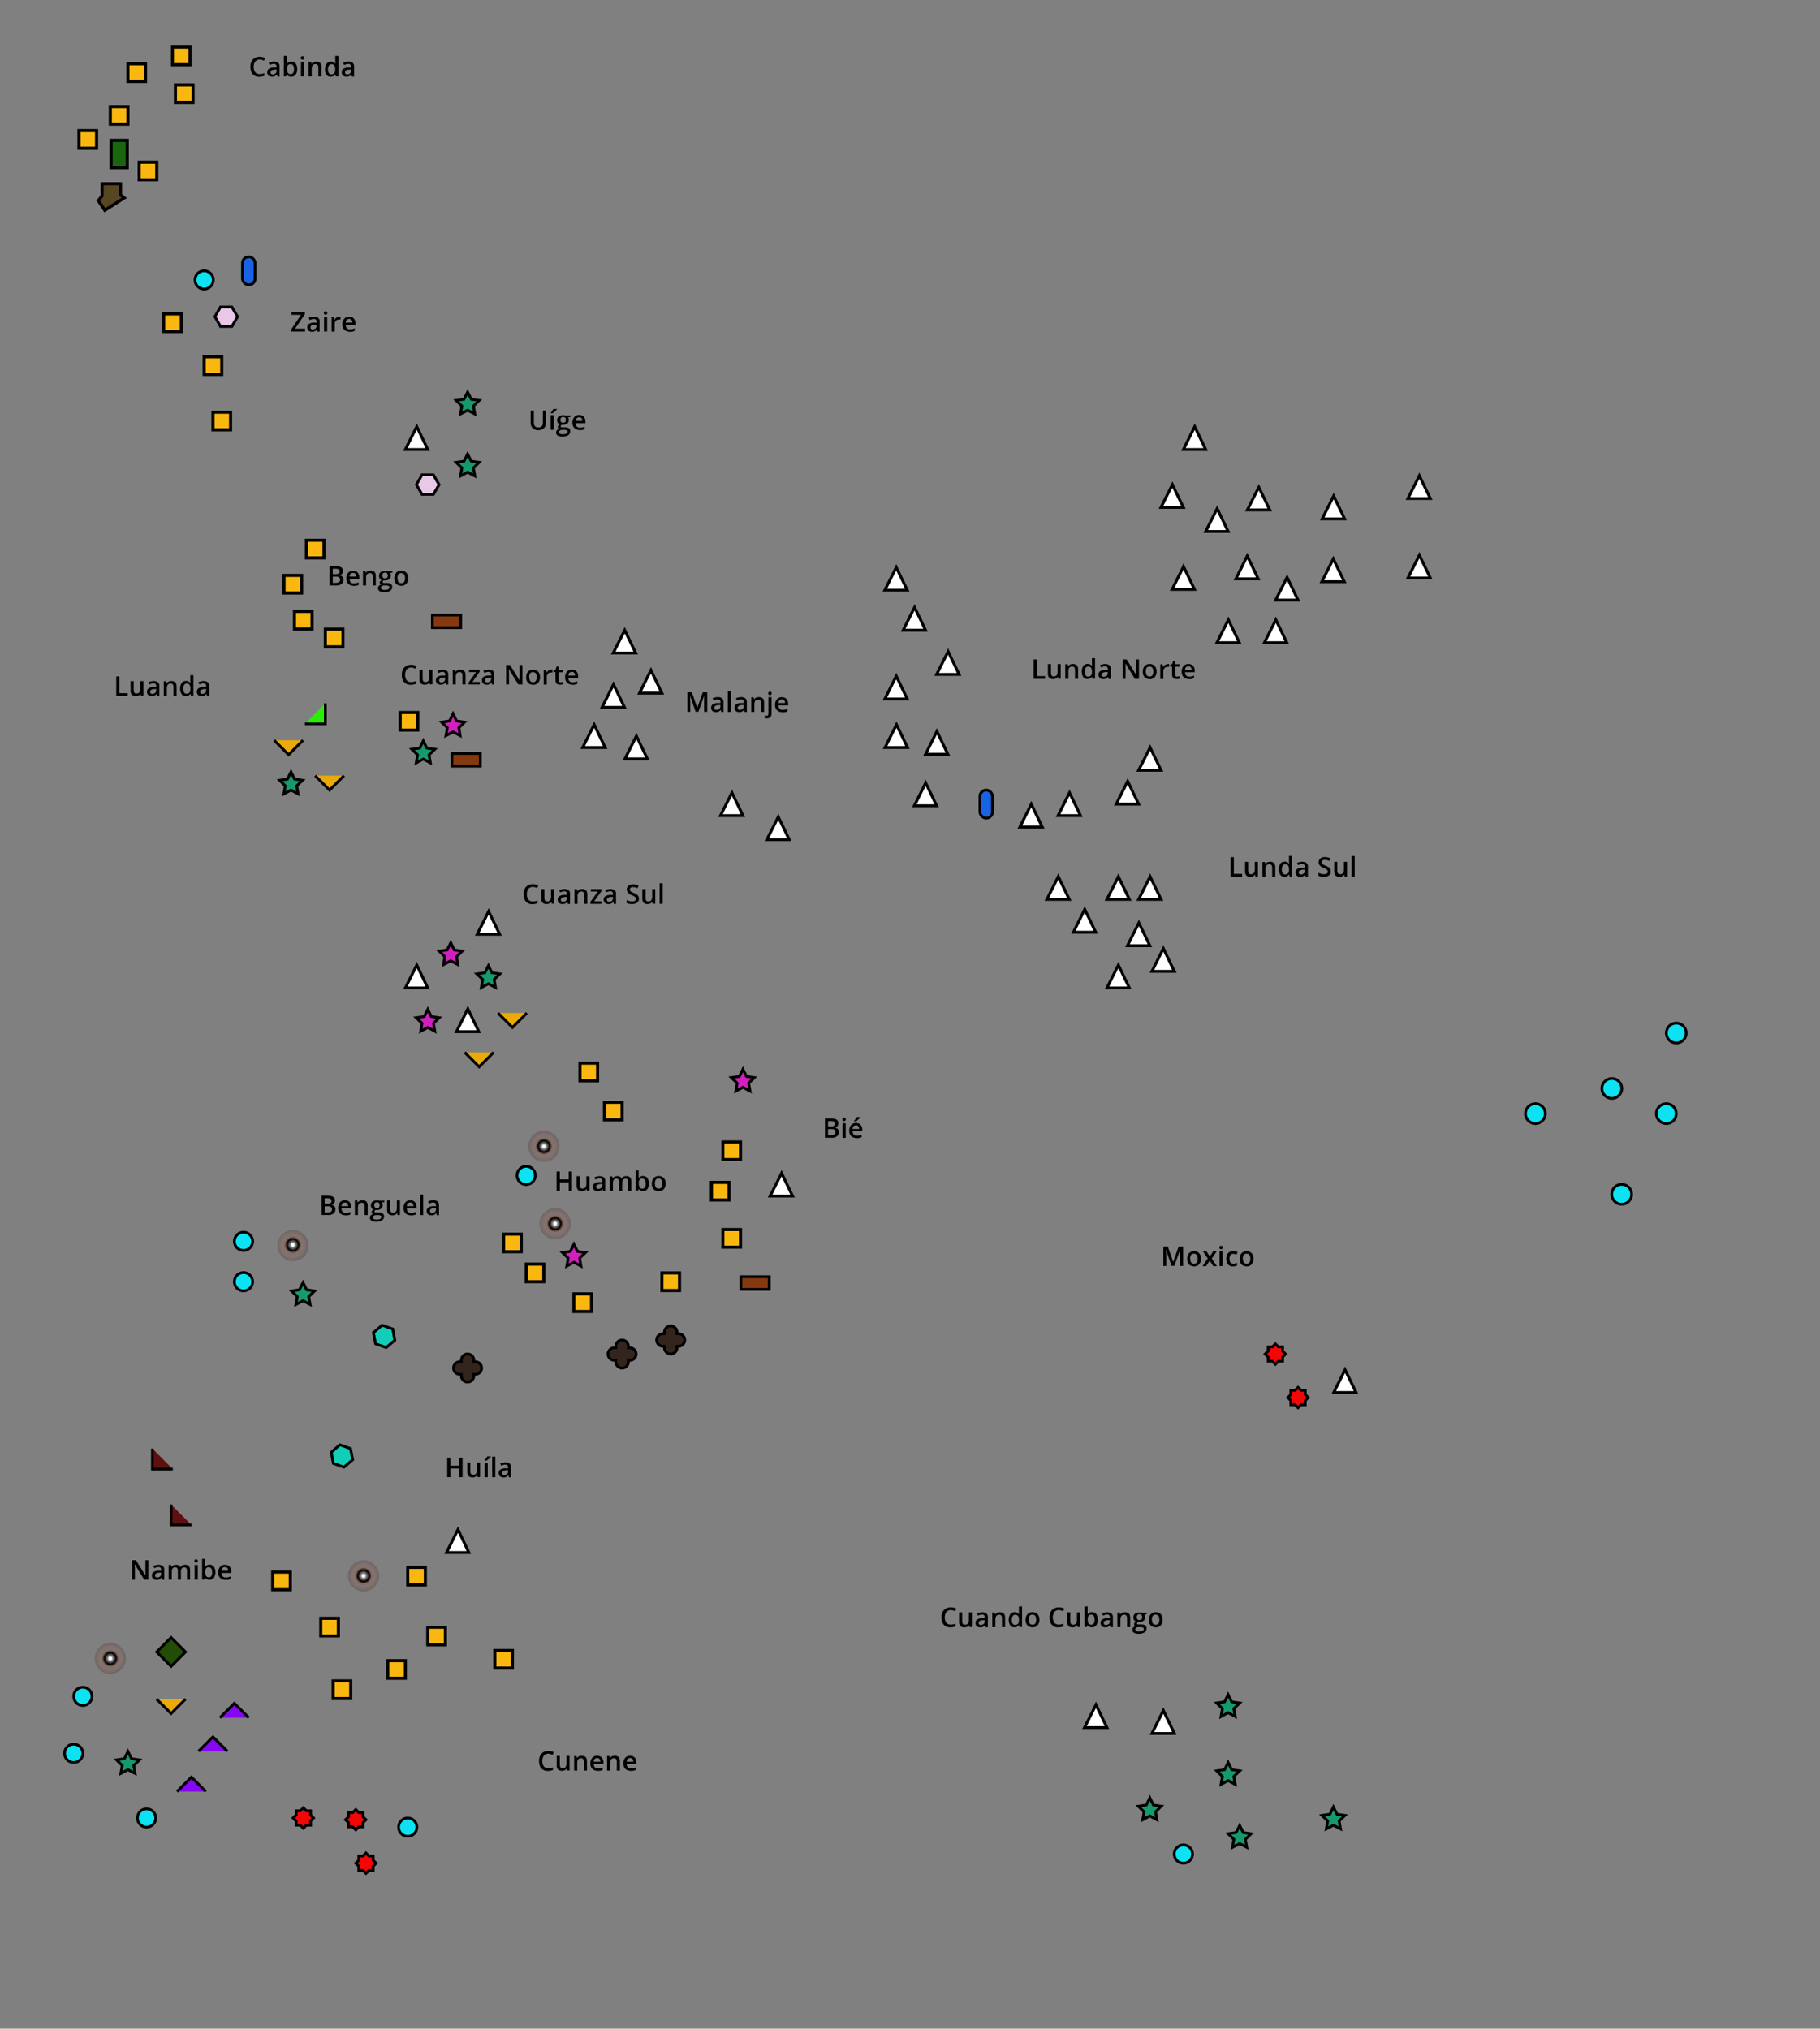 <?xml version="1.0" encoding="UTF-8"?>
<svg id="Layer_1" xmlns="http://www.w3.org/2000/svg" xmlns:xlink="http://www.w3.org/1999/xlink" version="1.1" viewBox="0 0 1590.4 1772.7">
  <rect x="0" y="0" width="1590.4" height="1772.7" fill="#808080" stroke="none"/>
  <!-- Generator: Adobe Illustrator 29.1.0, SVG Export Plug-In . SVG Version: 2.1.0 Build 142)  -->
  <defs>
    <style>
      .st0, .st1 {
        fill: none;
      }

      .st2 {
        fill: #11ceb7;
      }

      .st2, .st3, .st4, .st5, .st6, .st7, .st8, .st9, .st10, .st11, .st1, .st12, .st13, .st14, .st15, .st16, .st17, .st18 {
        stroke-miterlimit: 10;
      }

      .st2, .st3, .st4, .st5, .st6, .st7, .st8, .st9, .st10, .st11, .st12, .st13, .st14, .st15, .st19, .st16, .st17, .st18 {
        stroke: #000;
      }

      .st2, .st4, .st6, .st7, .st8, .st9, .st11, .st13, .st14, .st15, .st16, .st17, .st18 {
        stroke-width: 2.4px;
      }

      .st3 {
        fill: #f9b710;
      }

      .st3, .st10, .st12 {
        stroke-width: 2.7px;
      }

      .st4 {
        fill: #f40606;
      }

      .st5 {
        fill: #fff;
        stroke-width: 2.5px;
      }

      .st6 {
        fill: #84390f;
      }

      .st7 {
        fill: #33251d;
      }

      .st8 {
        fill: #17996e;
      }

      .st20, .st21, .st22, .st23, .st24, .st25, .st26, .st27, .st1, .st28, .st29, .st30, .st31, .st32, .st33, .st34, .st35 {
        isolation: isolate;
      }

      .st9 {
        fill: #d120bd;
      }

      .st10 {
        fill: #19660e;
      }

      .st21 {
        fill: url(#radial-gradient);
      }

      .st21, .st22, .st23, .st24, .st25, .st26, .st27, .st1, .st28, .st29, .st30, .st31, .st32, .st33, .st34, .st35 {
        mix-blend-mode: screen;
      }

      .st21, .st22, .st31, .st32, .st33 {
        opacity: .2;
      }

      .st11 {
        fill: #8508f2;
      }

      .st22 {
        fill: url(#radial-gradient12);
      }

      .st23 {
        fill: url(#radial-gradient10);
      }

      .st23, .st24, .st28, .st29, .st30 {
        opacity: .5;
      }

      .st24 {
        fill: url(#radial-gradient13);
      }

      .st25 {
        fill: url(#radial-gradient8);
      }

      .st26 {
        fill: url(#radial-gradient5);
      }

      .st27 {
        fill: url(#radial-gradient2);
      }

      .st1 {
        opacity: 0;
        stroke: #fff;
        stroke-width: 7.3px;
      }

      .st12 {
        fill: #564622;
      }

      .st13 {
        fill: #2aed07;
      }

      .st14 {
        fill: #eaaa0a;
      }

      .st15 {
        fill: #0ce2f2;
      }

      .st28 {
        fill: url(#radial-gradient7);
      }

      .st29 {
        fill: url(#radial-gradient4);
      }

      .st30 {
        fill: url(#radial-gradient1);
      }

      .st31 {
        fill: url(#radial-gradient3);
      }

      .st32 {
        fill: url(#radial-gradient6);
      }

      .st33 {
        fill: url(#radial-gradient9);
      }

      .st34 {
        fill: url(#radial-gradient11);
      }

      .st35 {
        fill: url(#radial-gradient14);
      }

      .st19 {
        fill: #234c09;
        stroke-miterlimit: 10;
        stroke-width: 2.4px;
      }

      .st16 {
        fill: #e8c8e6;
      }

      .st17 {
        fill: #1a62e2;
      }

      .st18 {
        fill: #5e1010;
      }
    </style>
    <radialGradient id="radial-gradient" cx="255.9" cy="684.5" fx="255.9" fy="684.5" r="13.6" gradientTransform="translate(-445 881.1) rotate(85.9) scale(1 -1)" gradientUnits="userSpaceOnUse">
      <stop offset="0" stop-color="#200"/>
      <stop offset=".7" stop-color="#984023"/>
      <stop offset="1" stop-color="#200"/>
    </radialGradient>
    <radialGradient id="radial-gradient1" cx="255.9" cy="684.5" fx="255.9" fy="684.5" r="6.8" gradientTransform="translate(0 1772.3) scale(1 -1)" gradientUnits="userSpaceOnUse">
      <stop offset=".2" stop-color="#fff"/>
      <stop offset=".2" stop-color="#e5d3d3"/>
      <stop offset=".3" stop-color="#c49c9e"/>
      <stop offset=".4" stop-color="#ad7477"/>
      <stop offset=".4" stop-color="#9e5c5f"/>
      <stop offset=".5" stop-color="#995356"/>
      <stop offset=".6" stop-color="#6b3335"/>
      <stop offset=".7" stop-color="#431718"/>
      <stop offset=".8" stop-color="#2b0606"/>
      <stop offset=".8" stop-color="#200"/>
      <stop offset=".9" stop-color="#260201"/>
      <stop offset=".9" stop-color="#330704"/>
      <stop offset=".9" stop-color="#471009"/>
      <stop offset=".9" stop-color="#641d0f"/>
      <stop offset=".9" stop-color="#8a2e18"/>
      <stop offset=".9" stop-color="#b74223"/>
      <stop offset=".9" stop-color="#d34e29"/>
      <stop offset=".9" stop-color="#c84927"/>
      <stop offset=".9" stop-color="#9c361c"/>
      <stop offset=".9" stop-color="#772514"/>
      <stop offset=".9" stop-color="#58180c"/>
      <stop offset="1" stop-color="#400d07"/>
      <stop offset="1" stop-color="#2f0603"/>
      <stop offset="1" stop-color="#250101"/>
      <stop offset="1" stop-color="#200"/>
    </radialGradient>
    <radialGradient id="radial-gradient2" cx="255.9" cy="684.5" fx="255.9" fy="684.5" r="5.7" gradientTransform="translate(0 1772.3) scale(1 -1)" gradientUnits="userSpaceOnUse">
      <stop offset=".2" stop-color="#fff"/>
      <stop offset=".3" stop-color="#c2c2c2"/>
      <stop offset=".4" stop-color="#888"/>
      <stop offset=".6" stop-color="#575757"/>
      <stop offset=".7" stop-color="#313131"/>
      <stop offset=".8" stop-color="#161616"/>
      <stop offset=".9" stop-color="#060606"/>
      <stop offset="1" stop-color="#000"/>
    </radialGradient>
    <radialGradient id="radial-gradient3" cx="475.3" cy="770.6" fx="475.3" fy="770.6" r="13.6" gradientTransform="translate(0 1772.3) scale(1 -1)" xlink:href="#radial-gradient"/>
    <radialGradient id="radial-gradient4" cx="475.3" cy="770.6" fx="475.3" fy="770.6" r="6.8" xlink:href="#radial-gradient1"/>
    <radialGradient id="radial-gradient5" cx="475.3" cy="770.6" fx="475.3" fy="770.6" r="5.7" xlink:href="#radial-gradient2"/>
    <radialGradient id="radial-gradient6" cx="485.1" cy="703" fx="485.1" fy="703" r="13.6" gradientTransform="translate(0 1772.3) scale(1 -1)" xlink:href="#radial-gradient"/>
    <radialGradient id="radial-gradient7" cx="485.1" cy="703" fx="485.1" fy="703" r="6.8" xlink:href="#radial-gradient1"/>
    <radialGradient id="radial-gradient8" cx="485.1" cy="703" fx="485.1" fy="703" r="5.7" xlink:href="#radial-gradient2"/>
    <radialGradient id="radial-gradient9" cx="317.7" cy="395.3" fx="317.7" fy="395.3" r="13.6" gradientTransform="translate(0 1772.3) scale(1 -1)" xlink:href="#radial-gradient"/>
    <radialGradient id="radial-gradient10" cx="317.7" cy="395.3" fx="317.7" fy="395.3" r="6.8" xlink:href="#radial-gradient1"/>
    <radialGradient id="radial-gradient11" cx="317.7" cy="395.3" fx="317.7" fy="395.3" r="5.7" xlink:href="#radial-gradient2"/>
    <radialGradient id="radial-gradient12" cx="96.4" cy="323.1" fx="96.4" fy="323.1" r="13.6" gradientTransform="translate(0 1772.3) scale(1 -1)" xlink:href="#radial-gradient"/>
    <radialGradient id="radial-gradient13" cx="96.4" cy="323.1" fx="96.4" fy="323.1" r="6.8" xlink:href="#radial-gradient1"/>
    <radialGradient id="radial-gradient14" cx="96.4" cy="323.1" fx="96.4" fy="323.1" r="5.7" xlink:href="#radial-gradient2"/>
  </defs>
  <g class="st20">
    <g id="Camada_1">
      <polygon class="st5" points="957.7 1489.7 947.7 1509.6 967.3 1509.6 957.7 1489.7"/>
      <polygon class="st5" points="1016.6 1494.7 1006.6 1514.7 1026.2 1514.7 1016.6 1494.7"/>
      <polygon class="st5" points="408.8 881.5 398.9 901.5 418.4 901.5 408.8 881.5"/>
      <polygon class="st5" points="427 796.4 417 816.4 436.6 816.4 427 796.4"/>
      <polygon class="st5" points="783.2 590.8 773.2 610.8 792.8 610.8 783.2 590.8"/>
      <polygon class="st5" points="568.8 585.7 558.8 605.7 578.4 605.7 568.8 585.7"/>
      <polygon class="st5" points="364.2 372.8 354.2 392.8 373.8 392.8 364.2 372.8"/>
      <polygon class="st5" points="545.9 550.7 535.9 570.6 555.5 570.6 545.9 550.7"/>
      <polygon class="st5" points="536.1 598.1 526.1 618.1 545.7 618.1 536.1 598.1"/>
      <polygon class="st5" points="808.9 684.1 799 704.1 818.5 704.1 808.9 684.1"/>
      <polygon class="st5" points="680.1 713.8 670.1 733.7 689.7 733.7 680.1 713.8"/>
      <polygon class="st5" points="639.6 692.7 629.6 712.7 649.2 712.7 639.6 692.7"/>
      <polygon class="st5" points="1034.2 495.1 1024.3 515 1043.8 515 1034.2 495.1"/>
      <polygon class="st5" points="1100 425.7 1090 445.6 1109.6 445.6 1100 425.7"/>
      <polygon class="st5" points="1165.1 488.4 1155.1 508.3 1174.7 508.3 1165.1 488.4"/>
      <polygon class="st5" points="1124.7 504.5 1114.7 524.4 1134.3 524.4 1124.7 504.5"/>
      <polygon class="st5" points="783.4 633.2 773.4 653.2 793 653.2 783.4 633.2"/>
      <polygon class="st5" points="556.1 643.2 546.1 663.1 565.7 663.1 556.1 643.2"/>
      <polygon class="st5" points="799.2 530.7 789.2 550.7 808.8 550.7 799.2 530.7"/>
      <polygon class="st5" points="783.2 495.8 773.2 515.7 792.8 515.7 783.2 495.8"/>
      <polygon class="st5" points="1240.3 415.7 1230.3 435.6 1249.9 435.6 1240.3 415.7"/>
      <polygon class="st5" points="1044 372.8 1034.1 392.8 1053.6 392.8 1044 372.8"/>
      <polygon class="st5" points="818.7 639.1 808.8 659.1 828.3 659.1 818.7 639.1"/>
      <polygon class="st5" points="985.4 682.7 975.4 702.7 995 702.7 985.4 682.7"/>
      <polygon class="st5" points="924.8 766 914.8 785.9 934.4 785.9 924.8 766"/>
      <polygon class="st5" points="977.3 843.3 967.3 863.3 986.9 863.3 977.3 843.3"/>
      <polygon class="st5" points="1005 766 995 785.9 1014.6 785.9 1005 766"/>
      <polygon class="st5" points="1016.6 828.8 1006.6 848.8 1026.2 848.8 1016.6 828.8"/>
      <polygon class="st5" points="977.3 766 967.3 785.9 986.9 785.9 977.3 766"/>
      <polygon class="st5" points="1175.4 1196.9 1165.5 1216.8 1185 1216.8 1175.4 1196.9"/>
      <polygon class="st5" points="947.9 794.6 938 814.6 957.5 814.6 947.9 794.6"/>
      <polygon class="st5" points="1089.9 485.8 1080 505.8 1099.5 505.8 1089.9 485.8"/>
      <polygon class="st5" points="1114.9 541.6 1104.9 561.6 1124.5 561.6 1114.9 541.6"/>
      <polygon class="st5" points="995.2 806.4 985.2 826.4 1004.8 826.4 995.2 806.4"/>
      <polygon class="st5" points="519.2 633.2 509.2 653.2 528.8 653.2 519.2 633.2"/>
      <polygon class="st5" points="1024.5 423.5 1014.5 443.4 1034.1 443.4 1024.5 423.5"/>
      <polygon class="st5" points="934.6 692.7 924.6 712.7 944.2 712.7 934.6 692.7"/>
      <polygon class="st5" points="901.2 702.7 891.2 722.7 910.8 722.7 901.2 702.7"/>
      <polygon class="st5" points="1005 653.2 995 673.1 1014.6 673.1 1005 653.2"/>
      <polygon class="st5" points="1073.4 541.6 1063.4 561.6 1083 561.6 1073.4 541.6"/>
      <polygon class="st5" points="828.5 569.3 818.5 589.3 838.1 589.3 828.5 569.3"/>
      <polygon class="st5" points="1063.6 444.4 1053.6 464.4 1073.2 464.4 1063.6 444.4"/>
      <polygon class="st5" points="1165.4 433.4 1155.4 453.4 1175 453.4 1165.4 433.4"/>
      <polygon class="st5" points="1240.3 485.1 1230.3 505.1 1249.9 505.1 1240.3 485.1"/>
      <polygon class="st5" points="364.2 843.3 354.2 863.3 373.8 863.3 364.2 843.3"/>
      <polygon class="st5" points="683 1025.2 673 1045.1 692.6 1045.1 683 1025.2"/>
      <polygon class="st5" points="400.2 1336.6 390.2 1356.6 409.7 1356.6 400.2 1336.6"/>
      <rect class="st3" x="257.3" y="534.3" width="15.4" height="15.4"/>
      <rect class="st3" x="248.2" y="502.8" width="15.4" height="15.4"/>
      <rect class="st3" x="284.3" y="549.8" width="15.4" height="15.4"/>
      <rect class="st3" x="349.7" y="622.6" width="15.4" height="15.4"/>
      <rect class="st3" x="621.7" y="1033.2" width="15.4" height="15.4"/>
      <rect class="st3" x="578.4" y="1112.3" width="15.4" height="15.4"/>
      <rect class="st3" x="501.5" y="1130.6" width="15.4" height="15.4"/>
      <rect class="st3" x="291.1" y="1468.8" width="15.4" height="15.4"/>
      <rect class="st3" x="440.1" y="1078.4" width="15.4" height="15.4"/>
      <rect class="st3" x="96.4" y="93.1" width="15.4" height="15.4"/>
      <rect class="st3" x="153.3" y="74.1" width="15.4" height="15.4"/>
      <rect class="st3" x="121.6" y="141.7" width="15.4" height="15.4"/>
      <rect class="st3" x="69" y="114.1" width="15.4" height="15.4"/>
      <rect class="st3" x="111.8" y="55.7" width="15.4" height="15.4"/>
      <rect class="st3" x="150.7" y="41.1" width="15.4" height="15.4"/>
      <rect class="st3" x="631.7" y="997.9" width="15.4" height="15.4"/>
      <rect class="st3" x="506.8" y="929" width="15.4" height="15.4"/>
      <rect class="st3" x="631.7" y="1074.4" width="15.4" height="15.4"/>
      <rect class="st3" x="528.2" y="963.2" width="15.4" height="15.4"/>
      <rect class="st3" x="459.8" y="1104.6" width="15.4" height="15.4"/>
      <rect class="st3" x="356.3" y="1369.6" width="15.4" height="15.4"/>
      <rect class="st3" x="373.8" y="1421.9" width="15.4" height="15.4"/>
      <rect class="st3" x="338.8" y="1451.1" width="15.4" height="15.4"/>
      <rect class="st3" x="280.3" y="1414.1" width="15.4" height="15.4"/>
      <rect class="st3" x="238.3" y="1373.7" width="15.4" height="15.4"/>
      <rect class="st3" x="432.4" y="1442.2" width="15.4" height="15.4"/>
      <rect class="st3" x="267.7" y="472.1" width="15.4" height="15.4"/>
      <rect class="st3" x="186.1" y="360.2" width="15.4" height="15.4"/>
      <rect class="st3" x="178.4" y="311.8" width="15.4" height="15.4"/>
      <rect class="st3" x="143" y="274.3" width="15.4" height="15.4"/>
      <circle class="st15" cx="212.8" cy="1120" r="8"/>
      <circle class="st15" cx="128.1" cy="1588.6" r="8"/>
      <circle class="st15" cx="72.4" cy="1482.3" r="8"/>
      <circle class="st15" cx="64.4" cy="1532.1" r="8"/>
      <circle class="st15" cx="459.8" cy="1027.1" r="8"/>
      <circle class="st15" cx="1034.1" cy="1620.1" r="8"/>
      <circle class="st15" cx="212.8" cy="1084.7" r="8"/>
      <circle class="st15" cx="178.4" cy="244.6" r="8"/>
      <circle class="st15" cx="356.3" cy="1596.6" r="8"/>
      <rect class="st6" x="647.4" y="1115.6" width="24.8" height="11.1"/>
      <rect class="st6" x="377.8" y="537.4" width="24.8" height="11.1"/>
      <rect class="st6" x="394.9" y="658.4" width="24.8" height="11.1"/>
      <polygon class="st8" points="254.3 674.5 257.4 680.8 264.4 681.8 259.3 686.7 260.5 693.7 254.3 690.4 248.1 693.7 249.3 686.7 244.3 681.8 251.2 680.8 254.3 674.5"/>
      <polygon class="st8" points="369.9 647.4 373 653.7 380 654.7 374.9 659.6 376.1 666.6 369.9 663.3 363.7 666.6 364.9 659.6 359.9 654.7 366.8 653.7 369.9 647.4"/>
      <polygon class="st8" points="408.6 396.7 411.8 403 418.7 404 413.7 408.9 414.9 415.9 408.6 412.6 402.4 415.9 403.6 408.9 398.6 404 405.5 403 408.6 396.7"/>
      <polygon class="st8" points="426.8 843.8 429.9 850 436.8 851 431.8 855.9 433 862.9 426.8 859.6 420.6 862.9 421.8 855.9 416.7 851 423.7 850 426.8 843.8"/>
      <polygon class="st8" points="264.8 1120.8 267.9 1127 274.9 1128.1 269.8 1133 271 1139.9 264.8 1136.6 258.6 1139.9 259.8 1133 254.8 1128.1 261.7 1127 264.8 1120.8"/>
      <polygon class="st8" points="111.8 1530.5 114.9 1536.8 121.9 1537.8 116.9 1542.7 118 1549.6 111.8 1546.4 105.6 1549.6 106.8 1542.7 101.8 1537.8 108.7 1536.8 111.8 1530.5"/>
      <polygon class="st8" points="408.6 342.6 411.8 348.9 418.7 349.9 413.7 354.8 414.9 361.7 408.6 358.5 402.4 361.7 403.6 354.8 398.6 349.9 405.5 348.9 408.6 342.6"/>
      <polygon class="st8" points="1004.8 1571 1007.9 1577.3 1014.8 1578.3 1009.8 1583.2 1011 1590.1 1004.8 1586.8 998.6 1590.1 999.7 1583.2 994.7 1578.3 1001.7 1577.3 1004.8 1571"/>
      <polygon class="st8" points="1083.3 1595.1 1086.4 1601.3 1093.3 1602.3 1088.3 1607.2 1089.5 1614.2 1083.3 1610.9 1077 1614.2 1078.2 1607.2 1073.2 1602.3 1080.1 1601.3 1083.3 1595.1"/>
      <polygon class="st8" points="1073.2 1540.1 1076.3 1546.4 1083.3 1547.4 1078.2 1552.3 1079.4 1559.2 1073.2 1555.9 1067 1559.2 1068.2 1552.3 1063.2 1547.4 1070.1 1546.4 1073.2 1540.1"/>
      <polygon class="st8" points="1073.2 1480.8 1076.3 1487.1 1083.3 1488.1 1078.2 1493 1079.4 1499.9 1073.2 1496.6 1067 1499.9 1068.2 1493 1063.2 1488.1 1070.1 1487.1 1073.2 1480.8"/>
      <polygon class="st8" points="1165.2 1579 1168.3 1585.3 1175.3 1586.3 1170.2 1591.2 1171.4 1598.1 1165.2 1594.9 1159 1598.1 1160.2 1591.2 1155.2 1586.3 1162.1 1585.3 1165.2 1579"/>
      <polygon class="st9" points="649.2 934.3 652.3 940.6 659.2 941.6 654.2 946.5 655.4 953.4 649.2 950.1 643 953.4 644.2 946.5 639.1 941.6 646.1 940.6 649.2 934.3"/>
      <polygon class="st9" points="395.9 623.7 399 630 406 631 401 635.9 402.1 642.8 395.9 639.6 389.7 642.8 390.9 635.9 385.9 631 392.8 630 395.9 623.7"/>
      <polygon class="st9" points="393.9 823.8 397 830.1 403.9 831.1 398.9 836 400.1 842.9 393.9 839.6 387.6 842.9 388.8 836 383.8 831.1 390.7 830.1 393.9 823.8"/>
      <polygon class="st9" points="373.8 882 376.9 888.3 383.8 889.3 378.8 894.2 380 901.1 373.8 897.8 367.6 901.1 368.8 894.2 363.7 889.3 370.7 888.3 373.8 882"/>
      <polygon class="st9" points="501.5 1087.2 504.6 1093.5 511.6 1094.5 506.5 1099.4 507.7 1106.3 501.5 1103 495.3 1106.3 496.5 1099.4 491.5 1094.5 498.4 1093.5 501.5 1087.2"/>
      <polygon class="st16" points="378.7 414.9 368.8 414.9 363.9 423.5 368.8 432 378.7 432 383.7 423.5 378.7 414.9"/>
      <polygon class="st16" points="202.6 268.2 192.7 268.2 187.8 276.7 192.7 285.3 202.6 285.3 207.6 276.7 202.6 268.2"/>
      <polygon class="st2" points="343.2 1161.3 333.9 1158 326.3 1164.5 328.2 1174.2 337.5 1177.5 345 1171.1 343.2 1161.3"/>
      <polygon class="st2" points="306.3 1265.8 297 1262.5 289.5 1269 291.3 1278.7 300.6 1282 308.2 1275.5 306.3 1265.8"/>
      <line class="st0" x1="255.9" y1="1087.8" x2="254" y2="1094.4"/>
      <circle class="st0" cx="255.9" cy="1087.8" r="5.7"/>
      <circle class="st0" cx="255.9" cy="1087.8" r="6.8"/>
      <polyline class="st0" points="255.9 1087.8 252.1 1106.1 255.9 1087.8 259.7 1069.5 255.9 1087.8 237.6 1084 255.9 1087.8 274.2 1091.6 255.9 1087.8 253.9 1092 255.9 1087.8 257.9 1083.6 255.9 1087.8 251.7 1085.8 255.9 1087.8 260.1 1089.8 255.9 1087.8 254 1097.7 255.9 1087.8 257.8 1077.9 255.9 1087.8 246 1085.9 255.9 1087.8 265.8 1089.7 255.9 1087.8 236.7 1102.6 255.9 1087.8 275.1 1072.9 255.9 1087.8 241.1 1068.6 255.9 1087.8 270.8 1107 255.9 1087.8 255.6 1091.3 255.9 1087.8 256.2 1084.3 255.9 1087.8 252.4 1087.5 255.9 1087.8 259.4 1088.1 255.9 1087.8 238.3 1115.2 255.9 1087.8 273.6 1060.4 255.9 1087.8 228.5 1070.1 255.9 1087.8 283.3 1105.4 255.9 1087.8 256.4 1101.8 255.9 1087.8 255.5 1073.7 255.9 1087.8 241.9 1088.2 255.9 1087.8 270 1087.3 255.9 1087.8 263.2 1099.3 255.9 1087.8 248.7 1076.3 255.9 1087.8 244.4 1095 255.9 1087.8 267.4 1080.5 255.9 1087.8 254 1100.2 255.9 1087.8 257.8 1075.4 255.9 1087.8 243.5 1085.9 255.9 1087.8 268.3 1089.7 255.9 1087.8 248.3 1099.9 255.9 1087.8 263.5 1075.7 255.9 1087.8 243.8 1080.2 255.9 1087.8 268 1095.4 255.9 1087.8 257.9 1097.9 255.9 1087.8 254 1077.7 255.9 1087.8 245.8 1089.7 255.9 1087.8 266 1085.8 255.9 1087.8 252 1091.6 255.9 1087.8 259.9 1084 255.9 1087.8 252.1 1083.8 255.9 1087.8 259.7 1091.7 255.9 1087.8 258.3 1108.8 255.9 1087.8 253.5 1066.8 255.9 1087.8 234.9 1090.2 255.9 1087.8 276.9 1085.4 255.9 1087.8 248.3 1093.7 255.9 1087.8 263.6 1081.9 255.9 1087.8 250 1080.1 255.9 1087.8 261.8 1095.5 255.9 1087.8 247.8 1111.9 255.9 1087.8 264.1 1063.7 255.9 1087.8 231.8 1079.6 255.9 1087.8 280 1096"/>
      <circle class="st21" cx="255.9" cy="1087.8" r="13.6" transform="translate(-847.3 1265.9) rotate(-85.9)"/>
      <circle class="st30" cx="255.9" cy="1087.8" r="6.8"/>
      <circle class="st27" cx="255.9" cy="1087.8" r="5.7"/>
      <polyline class="st1" points="255.9 1087.8 252.1 1106.1 255.9 1087.8 259.7 1069.5 255.9 1087.8 237.6 1084 255.9 1087.8 274.2 1091.6 255.9 1087.8 253.9 1092 255.9 1087.8 257.9 1083.6 255.9 1087.8 251.7 1085.8 255.9 1087.8 260.1 1089.8 255.9 1087.8 254 1097.7 255.9 1087.8 257.8 1077.9 255.9 1087.8 246 1085.9 255.9 1087.8 265.8 1089.7 255.9 1087.8 236.7 1102.6 255.9 1087.8 275.1 1072.9 255.9 1087.8 241.1 1068.6 255.9 1087.8 270.8 1107 255.9 1087.8 255.6 1091.3 255.9 1087.8 256.2 1084.3 255.9 1087.8 252.4 1087.5 255.9 1087.8 259.4 1088.1 255.9 1087.8 238.3 1115.2 255.9 1087.8 273.6 1060.4 255.9 1087.8 228.5 1070.1 255.9 1087.8 283.3 1105.4 255.9 1087.8 256.4 1101.8 255.9 1087.8 255.5 1073.7 255.9 1087.8 241.9 1088.2 255.9 1087.8 270 1087.3 255.9 1087.8 263.2 1099.3 255.9 1087.8 248.7 1076.3 255.9 1087.8 244.4 1095 255.9 1087.8 267.4 1080.5 255.9 1087.8 254 1100.2 255.9 1087.8 257.8 1075.4 255.9 1087.8 243.5 1085.9 255.9 1087.8 268.3 1089.7 255.9 1087.8 248.3 1099.9 255.9 1087.8 263.5 1075.7 255.9 1087.8 243.8 1080.2 255.9 1087.8 268 1095.4 255.9 1087.8 257.9 1097.9 255.9 1087.8 254 1077.7 255.9 1087.8 245.8 1089.7 255.9 1087.8 266 1085.8 255.9 1087.8 252 1091.6 255.9 1087.8 259.9 1084 255.9 1087.8 252.1 1083.8 255.9 1087.8 259.7 1091.7 255.9 1087.8 258.3 1108.8 255.9 1087.8 253.5 1066.8 255.9 1087.8 234.9 1090.2 255.9 1087.8 276.9 1085.4 255.9 1087.8 248.3 1093.7 255.9 1087.8 263.6 1081.9 255.9 1087.8 250 1080.1 255.9 1087.8 261.8 1095.5 255.9 1087.8 247.8 1111.9 255.9 1087.8 264.1 1063.7 255.9 1087.8 231.8 1079.6 255.9 1087.8 280 1096"/>
      <line class="st0" x1="475.3" y1="1001.7" x2="473.4" y2="1008.2"/>
      <circle class="st0" cx="475.3" cy="1001.7" r="5.7"/>
      <circle class="st0" cx="475.3" cy="1001.7" r="6.8"/>
      <polyline class="st0" points="475.3 1001.7 471.4 1020 475.3 1001.7 479.1 983.4 475.3 1001.7 457 997.9 475.3 1001.7 493.6 1005.5 475.3 1001.7 473.2 1005.9 475.3 1001.7 477.3 997.5 475.3 1001.7 471.1 999.6 475.3 1001.7 479.4 1003.7 475.3 1001.7 473.4 1011.6 475.3 1001.7 477.1 991.8 475.3 1001.7 465.4 999.8 475.3 1001.7 485.2 1003.6 475.3 1001.7 456.1 1016.5 475.3 1001.7 494.4 986.8 475.3 1001.7 460.4 982.5 475.3 1001.7 490.1 1020.9 475.3 1001.7 475 1005.1 475.3 1001.7 475.5 998.2 475.3 1001.7 471.8 1001.4 475.3 1001.7 478.7 1001.9 475.3 1001.7 457.6 1029.1 475.3 1001.7 492.9 974.2 475.3 1001.7 447.8 984 475.3 1001.7 502.7 1019.3 475.3 1001.7 475.7 1015.7 475.3 1001.7 474.8 987.6 475.3 1001.7 461.2 1002.1 475.3 1001.7 489.3 1001.2 475.3 1001.7 482.5 1013.1 475.3 1001.7 468 990.2 475.3 1001.7 463.8 1008.9 475.3 1001.7 486.7 994.4 475.3 1001.7 473.4 1014.1 475.3 1001.7 477.1 989.3 475.3 1001.7 462.9 999.8 475.3 1001.7 487.7 1003.5 475.3 1001.7 467.7 1013.8 475.3 1001.7 482.9 989.6 475.3 1001.7 463.1 994.1 475.3 1001.7 487.4 1009.3 475.3 1001.7 477.2 1011.8 475.3 1001.7 473.3 991.6 475.3 1001.7 465.2 1003.6 475.3 1001.7 485.3 999.7 475.3 1001.7 471.3 1005.5 475.3 1001.7 479.2 997.9 475.3 1001.7 471.5 997.7 475.3 1001.7 479.1 1005.6 475.3 1001.7 477.7 1022.7 475.3 1001.7 472.8 980.7 475.3 1001.7 454.2 1004.1 475.3 1001.7 496.3 999.2 475.3 1001.7 467.6 1007.6 475.3 1001.7 482.9 995.8 475.3 1001.7 469.3 994 475.3 1001.7 481.2 1009.3 475.3 1001.7 467.1 1025.8 475.3 1001.7 483.4 977.5 475.3 1001.7 451.1 993.5 475.3 1001.7 499.4 1009.8"/>
      <circle class="st31" cx="475.3" cy="1001.7" r="13.6"/>
      <circle class="st29" cx="475.3" cy="1001.7" r="6.8"/>
      <circle class="st26" cx="475.3" cy="1001.7" r="5.7"/>
      <polyline class="st1" points="475.3 1001.7 471.4 1020 475.3 1001.7 479.1 983.4 475.3 1001.7 457 997.9 475.3 1001.7 493.6 1005.5 475.3 1001.7 473.2 1005.9 475.3 1001.7 477.3 997.5 475.3 1001.7 471.1 999.6 475.3 1001.7 479.4 1003.7 475.3 1001.7 473.4 1011.6 475.3 1001.7 477.1 991.8 475.3 1001.7 465.4 999.8 475.3 1001.7 485.2 1003.6 475.3 1001.7 456.1 1016.5 475.3 1001.7 494.4 986.8 475.3 1001.7 460.4 982.5 475.3 1001.7 490.1 1020.9 475.3 1001.7 475 1005.1 475.3 1001.7 475.5 998.2 475.3 1001.7 471.8 1001.4 475.3 1001.7 478.7 1001.9 475.3 1001.7 457.6 1029.1 475.3 1001.7 492.9 974.2 475.3 1001.7 447.8 984 475.3 1001.7 502.7 1019.3 475.3 1001.7 475.7 1015.7 475.3 1001.7 474.8 987.6 475.3 1001.7 461.2 1002.1 475.3 1001.7 489.3 1001.2 475.3 1001.7 482.5 1013.1 475.3 1001.7 468 990.2 475.3 1001.7 463.8 1008.9 475.3 1001.7 486.7 994.4 475.3 1001.7 473.4 1014.1 475.3 1001.7 477.1 989.3 475.3 1001.7 462.9 999.8 475.3 1001.7 487.7 1003.5 475.3 1001.7 467.7 1013.8 475.3 1001.7 482.9 989.6 475.3 1001.7 463.1 994.1 475.3 1001.7 487.4 1009.3 475.3 1001.7 477.2 1011.8 475.3 1001.7 473.3 991.6 475.3 1001.7 465.2 1003.6 475.3 1001.7 485.3 999.7 475.3 1001.7 471.3 1005.5 475.3 1001.7 479.2 997.9 475.3 1001.7 471.5 997.7 475.3 1001.7 479.1 1005.6 475.3 1001.7 477.7 1022.7 475.3 1001.7 472.8 980.7 475.3 1001.7 454.2 1004.1 475.3 1001.7 496.3 999.2 475.3 1001.7 467.6 1007.6 475.3 1001.7 482.9 995.8 475.3 1001.7 469.3 994 475.3 1001.7 481.2 1009.3 475.3 1001.7 467.1 1025.8 475.3 1001.7 483.4 977.5 475.3 1001.7 451.1 993.5 475.3 1001.7 499.4 1009.8"/>
      <line class="st0" x1="485.1" y1="1069.3" x2="483.2" y2="1075.8"/>
      <circle class="st0" cx="485.1" cy="1069.3" r="5.7"/>
      <circle class="st0" cx="485.1" cy="1069.3" r="6.8"/>
      <polyline class="st0" points="485.1 1069.3 481.3 1087.6 485.1 1069.3 488.9 1051 485.1 1069.3 466.8 1065.5 485.1 1069.3 503.4 1073.1 485.1 1069.3 483.1 1073.4 485.1 1069.3 487.1 1065.1 485.1 1069.3 480.9 1067.2 485.1 1069.3 489.3 1071.3 485.1 1069.3 483.2 1079.2 485.1 1069.3 487 1059.4 485.1 1069.3 475.2 1067.4 485.1 1069.3 495 1071.2 485.1 1069.3 465.9 1084.1 485.1 1069.3 504.3 1054.4 485.1 1069.3 470.3 1050.1 485.1 1069.3 500 1088.5 485.1 1069.3 484.8 1072.7 485.1 1069.3 485.4 1065.8 485.1 1069.3 481.6 1069 485.1 1069.3 488.6 1069.5 485.1 1069.3 467.5 1096.7 485.1 1069.3 502.8 1041.8 485.1 1069.3 457.7 1051.6 485.1 1069.3 512.5 1086.9 485.1 1069.3 485.6 1083.3 485.1 1069.3 484.7 1055.2 485.1 1069.3 471.1 1069.7 485.1 1069.3 499.2 1068.8 485.1 1069.3 492.4 1080.7 485.1 1069.3 477.9 1057.8 485.1 1069.3 473.6 1076.5 485.1 1069.3 496.6 1062 485.1 1069.3 483.2 1081.7 485.1 1069.3 487 1056.9 485.1 1069.3 472.7 1067.4 485.1 1069.3 497.5 1071.1 485.1 1069.3 477.5 1081.4 485.1 1069.3 492.7 1057.2 485.1 1069.3 473 1061.7 485.1 1069.3 497.2 1076.9 485.1 1069.3 487.1 1079.4 485.1 1069.3 483.2 1059.2 485.1 1069.3 475 1071.2 485.1 1069.3 495.2 1067.3 485.1 1069.3 481.2 1073.1 485.1 1069.3 489.1 1065.5 485.1 1069.3 481.3 1065.3 485.1 1069.3 488.9 1073.2 485.1 1069.3 487.5 1090.3 485.1 1069.3 482.7 1048.3 485.1 1069.3 464.1 1071.7 485.1 1069.3 506.1 1066.8 485.1 1069.3 477.4 1075.2 485.1 1069.3 492.8 1063.4 485.1 1069.3 479.2 1061.6 485.1 1069.3 491 1076.9 485.1 1069.3 476.9 1093.4 485.1 1069.3 493.3 1045.1 485.1 1069.3 461 1061.1 485.1 1069.3 509.2 1077.4"/>
      <circle class="st32" cx="485.1" cy="1069.3" r="13.6"/>
      <circle class="st28" cx="485.1" cy="1069.3" r="6.8"/>
      <circle class="st25" cx="485.1" cy="1069.3" r="5.7"/>
      <polyline class="st1" points="485.1 1069.3 481.3 1087.6 485.1 1069.3 488.9 1051 485.1 1069.3 466.8 1065.5 485.1 1069.3 503.4 1073.1 485.1 1069.3 483.1 1073.4 485.1 1069.3 487.1 1065.1 485.1 1069.3 480.9 1067.2 485.1 1069.3 489.3 1071.3 485.1 1069.3 483.2 1079.2 485.1 1069.3 487 1059.4 485.1 1069.3 475.2 1067.4 485.1 1069.3 495 1071.2 485.1 1069.3 465.9 1084.1 485.1 1069.3 504.3 1054.4 485.1 1069.3 470.3 1050.1 485.1 1069.3 500 1088.5 485.1 1069.3 484.8 1072.7 485.1 1069.3 485.4 1065.8 485.1 1069.3 481.6 1069 485.1 1069.3 488.6 1069.5 485.1 1069.3 467.5 1096.7 485.1 1069.3 502.8 1041.8 485.1 1069.3 457.7 1051.6 485.1 1069.3 512.5 1086.9 485.1 1069.3 485.6 1083.3 485.1 1069.3 484.7 1055.2 485.1 1069.3 471.1 1069.7 485.1 1069.3 499.2 1068.8 485.1 1069.3 492.4 1080.7 485.1 1069.3 477.9 1057.8 485.1 1069.3 473.6 1076.5 485.1 1069.3 496.6 1062 485.1 1069.3 483.2 1081.7 485.1 1069.3 487 1056.9 485.1 1069.3 472.7 1067.4 485.1 1069.3 497.5 1071.1 485.1 1069.3 477.5 1081.4 485.1 1069.3 492.7 1057.2 485.1 1069.3 473 1061.7 485.1 1069.3 497.2 1076.9 485.1 1069.3 487.1 1079.4 485.1 1069.3 483.2 1059.2 485.1 1069.3 475 1071.2 485.1 1069.3 495.2 1067.3 485.1 1069.3 481.2 1073.1 485.1 1069.3 489.1 1065.5 485.1 1069.3 481.3 1065.3 485.1 1069.3 488.9 1073.2 485.1 1069.3 487.5 1090.3 485.1 1069.3 482.7 1048.3 485.1 1069.3 464.1 1071.7 485.1 1069.3 506.1 1066.8 485.1 1069.3 477.4 1075.2 485.1 1069.3 492.8 1063.4 485.1 1069.3 479.2 1061.6 485.1 1069.3 491 1076.9 485.1 1069.3 476.9 1093.4 485.1 1069.3 493.3 1045.1 485.1 1069.3 461 1061.1 485.1 1069.3 509.2 1077.4"/>
      <line class="st0" x1="317.7" y1="1377" x2="315.8" y2="1383.5"/>
      <circle class="st0" cx="317.7" cy="1377" r="5.7"/>
      <circle class="st0" cx="317.7" cy="1377" r="6.8"/>
      <polyline class="st0" points="317.7 1377 313.9 1395.3 317.7 1377 321.5 1358.7 317.7 1377 299.4 1373.2 317.7 1377 336 1380.8 317.7 1377 315.7 1381.2 317.7 1377 319.7 1372.8 317.7 1377 313.5 1375 317.7 1377 321.9 1379 317.7 1377 315.8 1386.9 317.7 1377 319.6 1367.1 317.7 1377 307.8 1375.1 317.7 1377 327.6 1378.9 317.7 1377 298.5 1391.8 317.7 1377 336.9 1362.1 317.7 1377 302.8 1357.8 317.7 1377 332.5 1396.2 317.7 1377 317.4 1380.4 317.7 1377 318 1373.5 317.7 1377 314.2 1376.7 317.7 1377 321.1 1377.3 317.7 1377 300 1404.4 317.7 1377 335.3 1349.6 317.7 1377 290.3 1359.3 317.7 1377 345.1 1394.6 317.7 1377 318.1 1391 317.7 1377 317.2 1362.9 317.7 1377 303.6 1377.4 317.7 1377 331.7 1376.5 317.7 1377 324.9 1388.5 317.7 1377 310.4 1365.5 317.7 1377 306.2 1384.2 317.7 1377 329.1 1369.7 317.7 1377 315.8 1389.4 317.7 1377 319.6 1364.6 317.7 1377 305.3 1375.1 317.7 1377 330.1 1378.9 317.7 1377 310.1 1389.1 317.7 1377 325.3 1364.9 317.7 1377 305.6 1369.4 317.7 1377 329.8 1384.6 317.7 1377 319.6 1387.1 317.7 1377 315.7 1366.9 317.7 1377 307.6 1378.9 317.7 1377 327.8 1375 317.7 1377 313.7 1380.8 317.7 1377 321.6 1373.2 317.7 1377 313.9 1373 317.7 1377 321.5 1380.9 317.7 1377 320.1 1398 317.7 1377 315.2 1356 317.7 1377 296.7 1379.4 317.7 1377 338.7 1374.5 317.7 1377 310 1382.9 317.7 1377 325.3 1371.1 317.7 1377 311.8 1369.3 317.7 1377 323.6 1384.6 317.7 1377 309.5 1401.1 317.7 1377 325.8 1352.8 317.7 1377 293.5 1368.8 317.7 1377 341.8 1385.1"/>
      <circle class="st33" cx="317.7" cy="1377" r="13.6"/>
      <circle class="st23" cx="317.7" cy="1377" r="6.8"/>
      <circle class="st34" cx="317.7" cy="1377" r="5.7"/>
      <polyline class="st1" points="317.7 1377 313.9 1395.3 317.7 1377 321.5 1358.7 317.7 1377 299.4 1373.2 317.7 1377 336 1380.8 317.7 1377 315.7 1381.2 317.7 1377 319.7 1372.8 317.7 1377 313.5 1375 317.7 1377 321.9 1379 317.7 1377 315.8 1386.9 317.7 1377 319.6 1367.1 317.7 1377 307.8 1375.1 317.7 1377 327.6 1378.9 317.7 1377 298.5 1391.8 317.7 1377 336.9 1362.1 317.7 1377 302.8 1357.8 317.7 1377 332.5 1396.2 317.7 1377 317.4 1380.4 317.7 1377 318 1373.5 317.7 1377 314.2 1376.7 317.7 1377 321.1 1377.3 317.7 1377 300 1404.4 317.7 1377 335.3 1349.6 317.7 1377 290.3 1359.3 317.7 1377 345.1 1394.6 317.7 1377 318.1 1391 317.7 1377 317.2 1362.9 317.7 1377 303.6 1377.4 317.7 1377 331.7 1376.5 317.7 1377 324.9 1388.5 317.7 1377 310.4 1365.5 317.7 1377 306.2 1384.2 317.7 1377 329.1 1369.7 317.7 1377 315.8 1389.4 317.7 1377 319.6 1364.6 317.7 1377 305.3 1375.1 317.7 1377 330.1 1378.9 317.7 1377 310.1 1389.1 317.7 1377 325.3 1364.9 317.7 1377 305.6 1369.4 317.7 1377 329.8 1384.6 317.7 1377 319.6 1387.1 317.7 1377 315.7 1366.9 317.7 1377 307.6 1378.9 317.7 1377 327.8 1375 317.7 1377 313.7 1380.8 317.7 1377 321.6 1373.2 317.7 1377 313.9 1373 317.7 1377 321.5 1380.9 317.7 1377 320.1 1398 317.7 1377 315.2 1356 317.7 1377 296.7 1379.4 317.7 1377 338.7 1374.5 317.7 1377 310 1382.9 317.7 1377 325.3 1371.1 317.7 1377 311.8 1369.3 317.7 1377 323.6 1384.6 317.7 1377 309.5 1401.1 317.7 1377 325.8 1352.8 317.7 1377 293.5 1368.8 317.7 1377 341.8 1385.1"/>
      <line class="st0" x1="96.4" y1="1449.2" x2="94.5" y2="1455.8"/>
      <circle class="st0" cx="96.4" cy="1449.2" r="5.7"/>
      <circle class="st0" cx="96.4" cy="1449.2" r="6.8"/>
      <polyline class="st0" points="96.4 1449.2 92.6 1467.5 96.4 1449.2 100.2 1430.9 96.4 1449.2 78.1 1445.4 96.4 1449.2 114.7 1453 96.4 1449.2 94.4 1453.4 96.4 1449.2 98.4 1445 96.4 1449.2 92.2 1447.2 96.4 1449.2 100.6 1451.2 96.4 1449.2 94.5 1459.1 96.4 1449.2 98.3 1439.3 96.4 1449.2 86.5 1447.3 96.4 1449.2 106.3 1451.1 96.4 1449.2 77.2 1464 96.4 1449.2 115.6 1434.4 96.4 1449.2 81.6 1430 96.4 1449.2 111.3 1468.4 96.4 1449.2 96.1 1452.7 96.4 1449.2 96.7 1445.7 96.4 1449.2 92.9 1448.9 96.4 1449.2 99.9 1449.5 96.4 1449.2 78.8 1476.6 96.4 1449.2 114.1 1421.8 96.4 1449.2 69 1431.5 96.4 1449.2 123.8 1466.9 96.4 1449.2 96.9 1463.3 96.4 1449.2 96 1435.2 96.4 1449.2 82.4 1449.6 96.4 1449.2 110.5 1448.8 96.4 1449.2 103.7 1460.7 96.4 1449.2 89.2 1437.7 96.4 1449.2 84.9 1456.5 96.4 1449.2 107.9 1441.9 96.4 1449.2 94.5 1461.6 96.4 1449.2 98.3 1436.8 96.4 1449.2 84 1447.3 96.4 1449.2 108.8 1451.1 96.4 1449.2 88.8 1461.3 96.4 1449.2 104 1437.1 96.4 1449.2 84.3 1441.6 96.4 1449.2 108.5 1456.8 96.4 1449.2 98.4 1459.3 96.4 1449.2 94.5 1439.1 96.4 1449.2 86.3 1451.2 96.4 1449.2 106.5 1447.2 96.4 1449.2 92.5 1453 96.4 1449.2 100.4 1445.4 96.4 1449.2 92.6 1445.3 96.4 1449.2 100.2 1453.1 96.4 1449.2 98.8 1470.2 96.4 1449.2 94 1428.2 96.4 1449.2 75.4 1451.6 96.4 1449.2 117.4 1446.8 96.4 1449.2 88.7 1455.1 96.4 1449.2 104.1 1443.3 96.4 1449.2 90.5 1441.5 96.4 1449.2 102.3 1456.9 96.4 1449.2 88.3 1473.3 96.4 1449.2 104.6 1425.1 96.4 1449.2 72.3 1441 96.4 1449.2 120.5 1457.4"/>
      <circle class="st22" cx="96.4" cy="1449.2" r="13.6"/>
      <circle class="st24" cx="96.4" cy="1449.2" r="6.8"/>
      <circle class="st35" cx="96.4" cy="1449.2" r="5.7"/>
      <polyline class="st1" points="96.4 1449.2 92.6 1467.5 96.4 1449.2 100.2 1430.9 96.4 1449.2 78.1 1445.4 96.4 1449.2 114.7 1453 96.4 1449.2 94.4 1453.4 96.4 1449.2 98.4 1445 96.4 1449.2 92.2 1447.2 96.4 1449.2 100.6 1451.2 96.4 1449.2 94.5 1459.1 96.4 1449.2 98.3 1439.3 96.4 1449.2 86.5 1447.3 96.4 1449.2 106.3 1451.1 96.4 1449.2 77.2 1464 96.4 1449.2 115.6 1434.4 96.4 1449.2 81.6 1430 96.4 1449.2 111.3 1468.4 96.4 1449.2 96.1 1452.7 96.4 1449.2 96.7 1445.7 96.4 1449.2 92.9 1448.9 96.4 1449.2 99.9 1449.5 96.4 1449.2 78.8 1476.6 96.4 1449.2 114.1 1421.8 96.4 1449.2 69 1431.5 96.4 1449.2 123.8 1466.9 96.4 1449.2 96.9 1463.3 96.4 1449.2 96 1435.2 96.4 1449.2 82.4 1449.6 96.4 1449.2 110.5 1448.8 96.4 1449.2 103.7 1460.7 96.4 1449.2 89.2 1437.7 96.4 1449.2 84.9 1456.5 96.4 1449.2 107.9 1441.9 96.4 1449.2 94.5 1461.6 96.4 1449.2 98.3 1436.8 96.4 1449.2 84 1447.3 96.4 1449.2 108.8 1451.1 96.4 1449.2 88.8 1461.3 96.4 1449.2 104 1437.1 96.4 1449.2 84.3 1441.6 96.4 1449.2 108.5 1456.8 96.4 1449.2 98.4 1459.3 96.4 1449.2 94.5 1439.1 96.4 1449.2 86.3 1451.2 96.4 1449.2 106.5 1447.2 96.4 1449.2 92.5 1453 96.4 1449.2 100.4 1445.4 96.4 1449.2 92.6 1445.3 96.4 1449.2 100.2 1453.1 96.4 1449.2 98.8 1470.2 96.4 1449.2 94 1428.2 96.4 1449.2 75.4 1451.6 96.4 1449.2 117.4 1446.8 96.4 1449.2 88.7 1455.1 96.4 1449.2 104.1 1443.3 96.4 1449.2 90.5 1441.5 96.4 1449.2 102.3 1456.9 96.4 1449.2 88.3 1473.3 96.4 1449.2 104.6 1425.1 96.4 1449.2 72.3 1441 96.4 1449.2 120.5 1457.4"/>
      <polygon class="st4" points="1120.8 1185.8 1123.4 1183.2 1120.8 1180.6 1120.8 1176.9 1117.1 1176.9 1114.5 1174.3 1111.9 1176.9 1108.2 1176.9 1108.2 1180.6 1105.5 1183.2 1108.2 1185.8 1108.2 1189.5 1111.9 1189.5 1114.5 1192.1 1117.1 1189.5 1120.8 1189.5 1120.8 1185.8"/>
      <polygon class="st4" points="326.1 1630.7 328.7 1628.1 326.1 1625.5 326.1 1621.8 322.4 1621.8 319.8 1619.2 317.2 1621.8 313.5 1621.8 313.5 1625.5 310.9 1628.1 313.5 1630.7 313.5 1634.4 317.2 1634.4 319.8 1637 322.4 1634.4 326.1 1634.4 326.1 1630.7"/>
      <polygon class="st4" points="317.2 1592.7 319.8 1590.1 317.2 1587.5 317.2 1583.8 313.5 1583.8 310.9 1581.2 308.3 1583.8 304.6 1583.8 304.6 1587.5 301.9 1590.1 304.6 1592.7 304.6 1596.4 308.3 1596.4 310.9 1599 313.5 1596.4 317.2 1596.4 317.2 1592.7"/>
      <polygon class="st4" points="1140.6 1223.8 1143.2 1221.2 1140.6 1218.6 1140.6 1214.9 1136.9 1214.9 1134.3 1212.3 1131.7 1214.9 1128 1214.9 1128 1218.6 1125.4 1221.2 1128 1223.8 1128 1227.5 1131.7 1227.5 1134.3 1230.1 1136.9 1227.5 1140.6 1227.5 1140.6 1223.8"/>
      <polygon class="st4" points="271.4 1591.2 274 1588.6 271.4 1586 271.4 1582.3 267.7 1582.3 265.1 1579.7 262.4 1582.3 258.8 1582.3 258.8 1586 256.1 1588.6 258.8 1591.2 258.8 1594.9 262.4 1594.9 265.1 1597.5 267.7 1594.9 271.4 1594.9 271.4 1591.2"/>
      <rect class="st19" x="140.6" y="1434.6" width="17.8" height="17.8" transform="translate(-976.9 528.5) rotate(-45)"/>
      <polyline class="st13" points="284.3 614.6 284.3 632.5 266.4 632.5"/>
      <polyline class="st14" points="264.8 646.9 252.2 659.5 239.6 646.9"/>
      <polyline class="st14" points="300.6 677.8 288 690.4 275.4 677.8"/>
      <polyline class="st14" points="460.4 885.2 447.8 897.8 435.2 885.2"/>
      <polyline class="st14" points="431.3 919.6 418.7 932.2 406.1 919.6"/>
      <polyline class="st14" points="162.1 1484.7 149.5 1497.3 136.9 1484.7"/>
      <polyline class="st11" points="154.7 1565.5 167.3 1552.9 179.9 1565.5"/>
      <polyline class="st11" points="173.5 1530.3 186.1 1517.7 198.7 1530.3"/>
      <polyline class="st11" points="192.2 1501 204.8 1488.4 217.4 1501"/>
      <polyline class="st18" points="151 1283.7 133.2 1283.7 133.2 1265.8"/>
      <polyline class="st18" points="167.3 1332.5 149.5 1332.5 149.5 1314.7"/>
      <path class="st7" d="M415.4,1189.9h-1.3v-1.3c0-3-2.5-5.5-5.5-5.5s-5.5,2.5-5.5,5.5v1.3h-1.3c-3,0-5.5,2.4-5.5,5.5,0,3,2.4,5.5,5.5,5.5h1.3v1.3c0,3,2.5,5.5,5.5,5.5s5.5-2.5,5.5-5.5v-1.3h1.3c3,0,5.5-2.5,5.5-5.5,0-3-2.5-5.5-5.5-5.5h0Z"/>
      <path class="st7" d="M592.9,1165.4h-1.3v-1.3c0-3-2.5-5.5-5.5-5.5s-5.5,2.5-5.5,5.5v1.3h-1.3c-3,0-5.5,2.4-5.5,5.5,0,3,2.4,5.5,5.5,5.5h1.3v1.3c0,3,2.5,5.5,5.5,5.5s5.5-2.5,5.5-5.5v-1.3h1.3c3,0,5.5-2.5,5.5-5.5,0-3-2.5-5.5-5.5-5.5h0Z"/>
      <path class="st7" d="M550.4,1177.7h-1.3v-1.3c0-3-2.5-5.5-5.5-5.5s-5.5,2.5-5.5,5.5v1.3h-1.3c-3,0-5.5,2.5-5.5,5.5,0,3,2.5,5.5,5.5,5.5h1.3v1.3c0,3,2.5,5.5,5.5,5.5s5.5-2.5,5.5-5.5v-1.3h1.3c3,0,5.5-2.5,5.5-5.5,0-3-2.5-5.5-5.5-5.5h0Z"/>
      <rect class="st17" x="856.3" y="690.4" width="11" height="24.5" rx="5.4" ry="5.4"/>
      <rect class="st17" x="211.9" y="224.4" width="11" height="24.5" rx="5.4" ry="5.4"/>
      <path d="M1023.8,1106.3l-4.9-14.2h0c.1,2.1.2,4.1.2,5.9v8.2h-2.5v-17h3.9l4.7,13.5h0l4.8-13.5h3.9v17h-2.7v-8.4c0-.8,0-1.9,0-3.3s0-2.2.1-2.5h0l-5.1,14.1h-2.4Z"/>
      <path d="M1049.5,1099.9c.1,1.8-.5,3.5-1.6,4.9-1.2,1.2-2.8,1.9-4.5,1.8-1.1,0-2.2-.3-3.2-.8-.9-.5-1.7-1.4-2.1-2.3-.5-1.1-.8-2.3-.7-3.5-.1-1.8.5-3.5,1.6-4.9,1.2-1.2,2.8-1.9,4.5-1.8,1.7,0,3.3.6,4.4,1.8,1.1,1.3,1.7,3.1,1.6,4.8ZM1040.1,1099.9c0,3,1.1,4.4,3.3,4.4s3.2-1.5,3.2-4.4c0-2.9-1.1-4.4-3.3-4.4-1,0-1.9.3-2.5,1.1-.6,1-.8,2.1-.8,3.3Z"/>
      <path d="M1055.5,1099.8l-4.3-6.3h3.1l2.9,4.5,2.9-4.5h3.1l-4.3,6.3,4.5,6.6h-3.1l-3.2-4.8-3.2,4.8h-3.1l4.5-6.6Z"/>
      <path d="M1065.5,1090.1c0-.4.1-.8.4-1.1.3-.3.7-.4,1.1-.4.8,0,1.4.5,1.5,1.2,0,0,0,.2,0,.3,0,.4-.1.8-.4,1.1-.3.3-.7.4-1.1.4-.4,0-.8-.1-1.1-.4-.3-.3-.4-.7-.4-1.1ZM1068.4,1106.3h-2.7v-12.8h2.7v12.8Z"/>
      <path d="M1077.5,1106.6c-1.7.1-3.3-.5-4.4-1.7-2-3-2-6.9,0-9.9,1.2-1.2,2.9-1.9,4.6-1.7,1.3,0,2.5.2,3.7.8l-.8,2.2c-.9-.4-1.9-.6-2.9-.7-2.2,0-3.3,1.5-3.3,4.4,0,1.1.2,2.3.8,3.2.6.7,1.5,1.1,2.4,1.1,1.2,0,2.4-.3,3.4-.9v2.4c-.5.3-1,.5-1.6.6-.7.1-1.3.2-2,.2Z"/>
      <path d="M1095.4,1099.9c.1,1.8-.5,3.5-1.6,4.9-1.2,1.2-2.8,1.9-4.5,1.8-1.1,0-2.2-.3-3.2-.8-.9-.5-1.7-1.4-2.1-2.3-.5-1.1-.8-2.3-.7-3.5-.1-1.8.5-3.5,1.6-4.9,1.2-1.2,2.8-1.9,4.5-1.8,1.7,0,3.3.6,4.4,1.8,1.1,1.3,1.7,3.1,1.6,4.8ZM1086.1,1099.9c0,3,1.1,4.4,3.3,4.4s3.2-1.5,3.2-4.4c0-2.9-1.1-4.4-3.3-4.4-1,0-1.9.3-2.5,1.1-.6,1-.8,2.1-.8,3.3Z"/>
      <path d="M1075.4,766v-17h2.8v14.6h7.2v2.4h-9.9Z"/>
      <path d="M1097.1,766l-.4-1.7h-.1c-.4.6-1,1.1-1.6,1.4-.8.4-1.6.5-2.4.5-1.3.1-2.5-.3-3.5-1.2-.8-1-1.2-2.2-1.1-3.5v-8.4h2.7v7.9c0,.8.2,1.6.6,2.2.5.5,1.2.8,1.9.7,1,0,1.9-.3,2.5-1,.6-1,.9-2.2.8-3.4v-6.4h2.7v12.8h-2.1Z"/>
      <path d="M1114.4,766h-2.7v-7.9c0-.8-.2-1.6-.6-2.2-.5-.5-1.2-.8-1.9-.7-1,0-1.9.3-2.5,1-.6,1-.9,2.2-.8,3.4v6.4h-2.7v-12.8h2.1l.4,1.7h.1c.4-.6,1-1.1,1.6-1.4.7-.3,1.6-.5,2.4-.5,3.1,0,4.6,1.6,4.6,4.7v8.4Z"/>
      <path d="M1122.5,766.2c-1.5,0-2.9-.6-3.7-1.7-1.8-3-1.8-6.8,0-9.8.9-1.2,2.3-1.8,3.8-1.8,1.5,0,3,.6,3.9,1.9h.1c-.1-.7-.2-1.4-.2-2.2v-4.7h2.7v18h-2.1l-.5-1.7h-.1c-.9,1.3-2.3,2-3.8,1.9ZM1123.2,764c.9,0,1.8-.3,2.4-.9.6-.9.9-2,.8-3.1v-.4c.1-1.2-.2-2.4-.8-3.4-.6-.7-1.5-1.1-2.5-1-.9,0-1.7.4-2.2,1.2-.6,1-.8,2.2-.8,3.3,0,1.1.2,2.3.8,3.3.5.7,1.4,1.2,2.3,1.1h0Z"/>
      <path d="M1141,766l-.5-1.8h0c-.5.7-1.1,1.2-1.9,1.6-.8.3-1.6.5-2.4.4-1.1,0-2.1-.3-3-1-.7-.8-1.1-1.8-1.1-2.9,0-1.2.5-2.3,1.5-3,1.4-.8,2.9-1.2,4.5-1.1h2.2v-.8c0-.7-.2-1.3-.6-1.8-.5-.4-1.1-.7-1.8-.6-.6,0-1.3,0-1.9.3-.6.2-1.2.4-1.7.7l-.9-1.9c.7-.4,1.5-.7,2.3-.8.8-.2,1.6-.3,2.3-.3,1.3,0,2.6.3,3.7,1.1.9.9,1.4,2.1,1.2,3.4v8.6h-2ZM1136.9,764.1c.9,0,1.7-.3,2.4-.8.6-.6,1-1.5.9-2.3v-1.1h-1.6c-1,0-1.9.3-2.8.7-.6.4-.9,1.1-.9,1.8,0,.5.2,1,.5,1.3.4.3,1,.5,1.5.5h0Z"/>
      <path d="M1163,761.4c0,1.4-.5,2.7-1.6,3.5-1.3.9-2.9,1.4-4.5,1.3-1.6,0-3.2-.2-4.7-.9v-2.6c.8.4,1.6.7,2.5.9.8.2,1.6.3,2.4.3.9,0,1.7-.2,2.4-.6.5-.4.8-1,.8-1.7,0-.6-.3-1.2-.7-1.6-.9-.7-1.9-1.2-3-1.6-1.3-.4-2.4-1.2-3.3-2.1-.6-.8-1-1.9-1-2.9,0-1.3.5-2.5,1.5-3.3,1.2-.9,2.6-1.3,4-1.2,1.7,0,3.3.4,4.8,1.1l-.9,2.3c-1.3-.6-2.6-.9-4-1-.7,0-1.5.2-2,.6-.5.4-.7,1-.7,1.5,0,.4,0,.8.3,1.1.2.4.5.7.9.9.7.4,1.5.8,2.3,1.1,1,.4,1.9.9,2.7,1.4.5.4,1,.9,1.3,1.5.3.6.4,1.3.4,2Z"/>
      <path d="M1175,766l-.4-1.7h-.1c-.4.6-1,1.1-1.6,1.4-.8.4-1.6.5-2.4.5-1.3,0-2.5-.3-3.5-1.2-.8-1-1.2-2.2-1.1-3.5v-8.4h2.7v7.9c0,.8.2,1.6.6,2.2.5.5,1.2.8,1.9.7,1,0,1.9-.3,2.5-1,.6-1,.9-2.2.8-3.4v-6.4h2.7v12.8h-2.1Z"/>
      <path d="M1183.8,766h-2.7v-18h2.7v18Z"/>
      <path d="M903.2,593.2v-17h2.8v14.6h7.2v2.4h-9.9Z"/>
      <path d="M924.8,593.2l-.4-1.7h-.1c-.4.6-1,1.1-1.6,1.4-.8.4-1.6.5-2.4.5-1.3.1-2.5-.3-3.5-1.2-.8-1-1.2-2.2-1.1-3.5v-8.4h2.7v7.9c0,.8.2,1.6.6,2.2.5.5,1.2.8,1.9.7,1,0,1.9-.3,2.5-1,.6-1,.9-2.2.8-3.4v-6.4h2.7v12.8h-2.1Z"/>
      <path d="M942.1,593.2h-2.7v-7.9c0-.8-.2-1.6-.6-2.2-.5-.5-1.2-.8-1.9-.7-1,0-1.9.3-2.5,1-.6,1-.9,2.2-.8,3.4v6.4h-2.7v-12.8h2.1l.4,1.7h.1c.4-.6,1-1.1,1.6-1.4.7-.3,1.6-.5,2.4-.5,3.1,0,4.6,1.6,4.6,4.7v8.4Z"/>
      <path d="M950.3,593.4c-1.5,0-2.9-.6-3.7-1.7-1.8-3-1.8-6.8,0-9.8.9-1.2,2.3-1.8,3.8-1.8,1.5,0,3,.6,3.9,1.9h.1c-.1-.7-.2-1.4-.2-2.2v-4.7h2.7v18h-2.1l-.5-1.7h-.1c-.9,1.3-2.3,2-3.8,1.9ZM951,591.2c.9,0,1.8-.3,2.4-.9.6-.9.9-2,.8-3.1v-.4c.1-1.2-.2-2.4-.8-3.4-.6-.7-1.5-1.1-2.5-1-.9,0-1.7.4-2.2,1.2-.6,1-.8,2.2-.8,3.3,0,1.1.2,2.3.8,3.3.5.7,1.4,1.2,2.3,1.1Z"/>
      <path d="M968.8,593.2l-.5-1.8h0c-.5.7-1.1,1.2-1.9,1.6-.8.3-1.6.5-2.4.4-1.1,0-2.1-.3-3-1-.7-.8-1.1-1.8-1.1-2.9,0-1.2.5-2.3,1.5-3,1.4-.8,2.9-1.2,4.5-1.1h2.2v-.8c0-.7-.2-1.3-.6-1.8-.5-.4-1.1-.7-1.8-.6-.6,0-1.3,0-1.9.3-.6.2-1.2.4-1.7.7l-.9-1.9c.7-.4,1.5-.7,2.3-.8.8-.2,1.6-.3,2.3-.3,1.3,0,2.6.3,3.7,1.1.9.9,1.4,2.1,1.2,3.4v8.6h-2ZM964.7,591.4c.9,0,1.7-.3,2.4-.8.6-.6,1-1.5.9-2.3v-1.1h-1.6c-1,0-1.9.3-2.8.7-.6.4-.9,1.1-.9,1.8,0,.5.2,1,.5,1.3.4.3,1,.5,1.5.5h0Z"/>
      <path d="M995.1,593.2h-3.4l-8.3-13.5h0v.8c.2,1.4.2,2.8.2,3.9v8.8h-2.5v-17h3.4l8.3,13.4h0c0-.2,0-.8,0-1.9,0-1.1,0-2,0-2.6v-8.9h2.5v17Z"/>
      <path d="M1010.7,586.8c.1,1.8-.5,3.5-1.6,4.9-1.2,1.2-2.8,1.9-4.5,1.8-1.1,0-2.2-.3-3.2-.8-.9-.5-1.7-1.4-2.1-2.3-.5-1.1-.8-2.3-.7-3.5-.1-1.8.5-3.5,1.6-4.9,1.2-1.2,2.8-1.9,4.5-1.8,1.7,0,3.3.6,4.4,1.8,1.1,1.3,1.7,3.1,1.6,4.8ZM1001.3,586.8c0,3,1.1,4.4,3.3,4.4,2.2,0,3.2-1.5,3.2-4.4,0-2.9-1.1-4.4-3.3-4.4-1,0-1.9.3-2.5,1.1-.6,1-.8,2.1-.8,3.3Z"/>
      <path d="M1020.3,580.2c.5,0,.9,0,1.4.1l-.3,2.5c-.4,0-.8-.1-1.2-.1-1,0-2,.3-2.6,1.1-.7.8-1.1,1.7-1,2.8v6.7h-2.7v-12.8h2.1l.4,2.3h.1c.4-.7,1-1.4,1.7-1.8.7-.4,1.4-.7,2.2-.7Z"/>
      <path d="M1028.8,591.2c.7,0,1.3-.1,2-.3v2.1c-.4.2-.8.3-1.2.3-.5,0-1,.1-1.5.1-2.6,0-3.9-1.4-3.9-4.1v-6.9h-1.8v-1.2l1.9-1,.9-2.7h1.7v2.9h3.7v2.1h-3.7v6.9c0,.5.1,1.1.5,1.5.4.3.8.5,1.3.5Z"/>
      <path d="M1039,593.4c-1.7,0-3.4-.5-4.7-1.7-1.2-1.3-1.8-3-1.7-4.8-.1-1.8.5-3.5,1.6-4.9,1.1-1.2,2.7-1.9,4.3-1.8,1.5,0,3,.5,4,1.5,1,1.2,1.6,2.7,1.5,4.2v1.5h-8.5c0,1,.3,2.1,1,2.9.7.7,1.7,1.1,2.7,1,.7,0,1.4,0,2.1-.2.7-.2,1.4-.4,2.1-.7v2.2c-.6.3-1.3.5-2,.7-.8.1-1.6.2-2.3.2ZM1038.5,582.2c-.8,0-1.5.3-2.1.8-.6.7-.9,1.5-.9,2.4h5.8c0-.9-.2-1.7-.8-2.4-.5-.6-1.3-.9-2-.8h0Z"/>
      <path d="M607.9,622.1l-4.9-14.2h0c.1,2.1.2,4.1.2,5.9v8.2h-2.5v-17h3.9l4.7,13.5h0l4.8-13.5h3.9v17h-2.7v-8.4c0-.8,0-1.9,0-3.3,0-1.4,0-2.2.1-2.5h0l-5.1,14.1h-2.4Z"/>
      <path d="M630.3,622.1l-.5-1.8h0c-.5.7-1.1,1.2-1.9,1.6-.8.3-1.6.5-2.4.4-1.1,0-2.1-.3-3-1-.7-.8-1.1-1.8-1.1-2.9,0-1.2.5-2.3,1.5-3,1.4-.8,2.9-1.2,4.5-1.1h2.2v-.8c0-.7-.2-1.3-.6-1.8-.5-.4-1.1-.7-1.8-.6-.6,0-1.3,0-1.9.3-.6.2-1.2.4-1.7.7l-.9-1.9c.7-.4,1.5-.7,2.3-.8.8-.2,1.6-.3,2.3-.3,1.3,0,2.6.3,3.7,1.1.9.9,1.4,2.1,1.2,3.4v8.6h-1.9ZM626.2,620.3c.9,0,1.7-.3,2.4-.8.6-.6.9-1.5.9-2.3v-1.1h-1.6c-1,0-1.9.3-2.8.7-.6.4-.9,1.1-.9,1.8,0,.5.2,1,.5,1.3.4.3,1,.5,1.5.5h0Z"/>
      <path d="M638.7,622.1h-2.7v-18h2.7v18Z"/>
      <path d="M650.7,622.1l-.5-1.8h0c-.5.7-1.1,1.2-1.9,1.6-.8.3-1.6.5-2.4.4-1.1,0-2.1-.3-3-1-.7-.8-1.1-1.8-1.1-2.9,0-1.2.5-2.3,1.5-3,1.4-.8,2.9-1.2,4.5-1.1h2.2v-.8c0-.7-.2-1.3-.6-1.8-.5-.4-1.1-.7-1.8-.6-.6,0-1.3,0-1.9.3-.6.2-1.2.4-1.7.7l-.9-1.9c.7-.4,1.5-.7,2.3-.8.8-.2,1.6-.3,2.3-.3,1.3,0,2.6.3,3.7,1.1.9.9,1.4,2.1,1.2,3.4v8.6h-1.9ZM646.6,620.3c.9,0,1.7-.3,2.4-.8.6-.6.9-1.5.9-2.3v-1.1h-1.6c-1,0-1.9.3-2.8.7-.6.4-.9,1.1-.9,1.8,0,.5.2,1,.5,1.3.4.3,1,.5,1.5.5h0Z"/>
      <path d="M667.7,622.1h-2.7v-7.9c0-.8-.2-1.6-.6-2.2-.5-.5-1.2-.8-1.9-.7-1,0-1.9.3-2.5,1-.6,1-.9,2.2-.8,3.4v6.4h-2.7v-12.8h2.1l.4,1.7h.1c.4-.6,1-1.1,1.6-1.4.7-.3,1.5-.5,2.4-.5,3.1,0,4.6,1.6,4.6,4.7v8.4Z"/>
      <path d="M670.2,627.8c-.7,0-1.4,0-2-.3v-2.2c.5.1,1.1.2,1.6.2,1.2,0,1.7-.7,1.7-2v-14.3h2.7v14.5c0,1.1-.3,2.2-1,3-.8.7-1.9,1.1-3,1ZM671.3,605.9c0-.4.1-.8.4-1.1.3-.3.7-.4,1.1-.4.4,0,.8.1,1.1.4.3.3.4.7.4,1.1,0,.4-.1.8-.4,1.1-.3.3-.7.4-1.1.4-.4,0-.8-.1-1.1-.4-.3-.3-.4-.7-.4-1.1h0Z"/>
      <path d="M683.7,622.4c-1.7,0-3.4-.5-4.7-1.7-1.2-1.3-1.8-3-1.7-4.8-.1-1.8.5-3.5,1.6-4.9,1.1-1.2,2.7-1.9,4.3-1.8,1.5,0,3,.5,4,1.5,1,1.2,1.6,2.7,1.5,4.2v1.5h-8.5c0,1,.3,2.1,1,2.9.7.7,1.7,1.1,2.7,1,.7,0,1.4,0,2.1-.2.7-.2,1.4-.4,2.1-.7v2.2c-.6.3-1.3.5-2,.7-.8.1-1.6.2-2.3.2ZM683.2,611.1c-.8,0-1.5.3-2.1.8-.6.7-.9,1.5-.9,2.4h5.8c0-.9-.2-1.7-.8-2.4-.5-.6-1.3-.9-2-.8h0Z"/>
      <path d="M477.1,358.6v11c0,1.1-.3,2.3-.8,3.3-.5.9-1.4,1.7-2.3,2.2-1.1.5-2.4.8-3.6.8-1.8.1-3.6-.5-4.9-1.7-1.2-1.2-1.8-2.9-1.8-4.6v-10.9h2.8v10.7c0,1.1.3,2.2,1,3.1.8.7,1.9,1.1,3,1,2.6,0,3.9-1.4,3.9-4.1v-10.7h2.8Z"/>
      <path d="M481.1,361.2v-.3c.4-.5.9-1.1,1.4-1.8.5-.7.8-1.2,1.1-1.7h3.2v.2c-.6.6-1.2,1.3-1.8,1.8-.6.6-1.3,1.2-2,1.7h-1.8ZM483.9,375.6h-2.7v-12.8h2.7v12.8Z"/>
      <path d="M498.6,362.8v1.5l-2.2.4c.2.3.4.6.5,1,.1.4.2.8.2,1.3,0,1.2-.5,2.4-1.4,3.1-1.1.8-2.4,1.2-3.8,1.1-.4,0-.7,0-1.1,0-.5.2-.8.7-.9,1.3,0,.3.2.5.4.7.5.2,1,.3,1.5.2h2.2c1.1,0,2.3.2,3.2.9.8.6,1.2,1.6,1.1,2.6,0,1.4-.6,2.6-1.8,3.4-1.6.9-3.4,1.3-5.2,1.2-1.4,0-2.8-.2-4-.9-.9-.6-1.4-1.6-1.4-2.6,0-.7.2-1.4.7-2,.6-.6,1.3-1,2.1-1.1-.4-.2-.7-.4-.9-.7-.5-.7-.5-1.6,0-2.3.3-.4.8-.7,1.2-1-.7-.3-1.2-.8-1.6-1.4-.4-.7-.6-1.5-.6-2.3,0-1.2.4-2.4,1.3-3.2,1.1-.8,2.4-1.2,3.8-1.1.4,0,.8,0,1.1,0,.3,0,.6,0,.9.2h4.4ZM488.6,377.6c0,.6.3,1.1.8,1.4.7.4,1.5.5,2.2.5,1.1,0,2.3-.1,3.3-.6.7-.3,1.1-1,1.1-1.7,0-.5-.2-.9-.6-1.2-.7-.3-1.5-.4-2.2-.4h-2.1c-.7,0-1.3.2-1.9.6-.5.4-.7.9-.7,1.5h0ZM489.7,366.9c0,.7.2,1.3.6,1.9.5.5,1.1.7,1.8.6,1.6,0,2.4-.8,2.4-2.5,0-.7-.2-1.4-.6-1.9-.5-.5-1.1-.7-1.8-.7-.7,0-1.3.2-1.8.7-.4.6-.7,1.3-.6,2h0Z"/>
      <path d="M506.6,375.8c-1.7,0-3.4-.5-4.7-1.7-1.2-1.3-1.8-3-1.7-4.8-.1-1.8.5-3.5,1.6-4.9,1.1-1.2,2.7-1.9,4.3-1.8,1.5,0,3,.5,4,1.5,1,1.2,1.6,2.7,1.5,4.2v1.5h-8.6c0,1,.3,2.1,1,2.9.7.7,1.7,1.1,2.7,1,.7,0,1.4,0,2.1-.2.7-.2,1.4-.4,2.1-.7v2.2c-.6.3-1.3.5-2,.7-.8.1-1.5.2-2.3.2ZM506.1,364.6c-.8,0-1.5.3-2.1.8-.6.7-.9,1.5-.9,2.4h5.8c0-.9-.2-1.7-.8-2.4-.5-.6-1.3-.9-2-.8h0Z"/>
      <path d="M266.6,289.7h-12.1v-1.9l8.5-12.7h-8.3v-2.4h11.7v1.9l-8.6,12.6h8.8v2.4Z"/>
      <path d="M277.4,289.7l-.5-1.8h0c-.5.7-1.1,1.2-1.9,1.6-.8.3-1.6.5-2.4.4-1.1,0-2.1-.3-3-1-.7-.8-1.1-1.8-1.1-2.9,0-1.2.5-2.3,1.5-3,1.4-.8,2.9-1.2,4.5-1.1h2.2v-.8c0-.7-.2-1.3-.6-1.8-.5-.4-1.1-.7-1.8-.6-.6,0-1.3,0-1.9.3-.6.2-1.2.4-1.7.7l-.9-1.9c.7-.4,1.5-.7,2.3-.8.8-.2,1.6-.3,2.3-.3,1.3,0,2.6.3,3.7,1.1.9.9,1.4,2.1,1.2,3.4v8.6h-1.9ZM273.3,287.9c.9,0,1.7-.3,2.4-.8.6-.6.9-1.5.9-2.3v-1.1h-1.6c-1,0-1.9.3-2.8.7-.6.4-.9,1.1-.9,1.8,0,.5.2,1,.5,1.3.4.3,1,.5,1.5.5h0Z"/>
      <path d="M283,273.5c0-.4.1-.8.4-1.1.3-.3.7-.4,1.1-.4.4,0,.8.1,1.1.4.3.3.4.7.4,1.1,0,.4-.1.8-.4,1.1-.3.3-.7.4-1.1.4-.4,0-.8-.1-1.1-.4-.3-.3-.4-.7-.4-1.1ZM285.9,289.7h-2.7v-12.8h2.7v12.8Z"/>
      <path d="M296.3,276.7c.5,0,.9,0,1.4.1l-.3,2.5c-.4,0-.8-.1-1.2-.1-1,0-2,.3-2.7,1.1-.7.8-1.1,1.7-1,2.8v6.7h-2.7v-12.8h2.1l.4,2.3h.1c.4-.7,1-1.4,1.7-1.8.7-.4,1.4-.7,2.2-.7Z"/>
      <path d="M305.6,289.9c-1.7,0-3.4-.5-4.7-1.7-1.2-1.3-1.8-3-1.7-4.8-.1-1.8.5-3.5,1.6-4.9,1.1-1.2,2.7-1.9,4.3-1.8,1.5,0,3,.5,4,1.5,1,1.2,1.6,2.7,1.5,4.2v1.5h-8.5c0,1,.3,2.1,1,2.9.7.7,1.7,1.1,2.7,1,.7,0,1.4,0,2.1-.2.7-.2,1.4-.4,2.1-.7v2.2c-.6.3-1.3.5-2,.7-.8.1-1.6.2-2.3.2ZM305.1,278.7c-.8,0-1.5.3-2.1.8-.6.7-.9,1.5-.9,2.4h5.8c0-.9-.2-1.7-.8-2.4-.5-.6-1.3-.9-2-.8h0Z"/>
      <path d="M226.9,52c-1.5,0-2.8.6-3.8,1.7-1,1.4-1.5,3-1.4,4.7-.1,1.7.3,3.3,1.3,4.7.9,1.1,2.4,1.7,3.8,1.6.7,0,1.4,0,2.1-.2.7-.1,1.4-.3,2.1-.6v2.4c-1.4.5-3,.8-4.5.8-2.1.1-4.2-.7-5.7-2.3-1.3-1.5-2-3.7-2-6.5,0-1.6.3-3.2,1-4.6.6-1.3,1.6-2.3,2.8-3,1.3-.7,2.8-1.1,4.3-1.1,1.7,0,3.3.4,4.8,1.1l-1,2.3c-.6-.3-1.2-.5-1.8-.7-.7-.2-1.3-.3-2-.3Z"/>
      <path d="M242.4,66.8l-.5-1.8h0c-.5.7-1.1,1.2-1.9,1.6-.8.3-1.6.5-2.4.4-1.1,0-2.1-.3-3-1-.7-.8-1.1-1.8-1.1-2.9,0-1.2.5-2.3,1.5-3,1.4-.8,2.9-1.2,4.5-1.1h2.2v-.8c0-.7-.2-1.3-.6-1.8-.5-.4-1.1-.7-1.8-.6-.6,0-1.3,0-1.9.3-.6.2-1.2.4-1.7.7l-.9-1.9c.7-.4,1.5-.7,2.3-.8.8-.2,1.6-.3,2.3-.3,1.3,0,2.6.3,3.7,1.1.9.9,1.4,2.1,1.2,3.4v8.6h-1.9ZM238.4,65c.9,0,1.7-.3,2.4-.8.6-.6.9-1.5.9-2.3v-1.1h-1.6c-1,0-1.9.3-2.8.7-.6.4-.9,1.1-.9,1.8,0,.5.2,1,.5,1.3.4.3,1,.5,1.5.5h0Z"/>
      <path d="M254.7,53.8c1.5,0,2.9.6,3.7,1.7,1,1.4,1.4,3.2,1.3,4.9.1,1.7-.4,3.5-1.4,4.9-1.8,2.1-4.9,2.4-7,.6-.2-.2-.4-.4-.6-.6h-.2l-.5,1.5h-2v-18h2.7v4.3c0,.3,0,.8,0,1.4,0,.6,0,1,0,1.2h.1c.8-1.3,2.3-2,3.8-1.9ZM254,56c-.9,0-1.8.3-2.4,1-.6,1-.8,2.1-.7,3.2v.2c0,1.2.2,2.4.7,3.4.6.7,1.5,1.1,2.4,1,.9,0,1.7-.4,2.2-1.1.6-1,.8-2.2.7-3.3,0-2.9-1-4.4-3-4.4h0Z"/>
      <path d="M262.8,50.6c0-.4.1-.8.4-1.1.3-.3.7-.4,1.1-.4.4,0,.8.1,1.1.4.3.3.4.7.4,1.1,0,.4-.1.8-.4,1.1-.3.3-.7.4-1.1.4-.4,0-.8-.1-1.1-.4-.3-.3-.4-.7-.4-1.1ZM265.7,66.8h-2.7v-12.8h2.7v12.8Z"/>
      <path d="M280.9,66.8h-2.7v-7.9c0-.8-.2-1.6-.6-2.2-.5-.5-1.2-.8-1.9-.7-1,0-1.9.3-2.5,1-.6,1-.9,2.2-.8,3.4v6.4h-2.7v-12.8h2.1l.4,1.7h.1c.4-.6,1-1.1,1.6-1.4.7-.3,1.5-.5,2.4-.5,3.1,0,4.6,1.6,4.6,4.7v8.4Z"/>
      <path d="M289,67.1c-1.5,0-2.9-.6-3.7-1.7-1-1.4-1.5-3.2-1.3-4.9-.1-1.7.4-3.5,1.4-4.9.9-1.2,2.3-1.8,3.8-1.8,1.5,0,3,.6,3.9,1.9h.1c-.1-.7-.2-1.4-.2-2.2v-4.7h2.7v18h-2.1l-.5-1.7h-.1c-.9,1.3-2.3,2-3.8,1.9ZM289.7,64.9c.9,0,1.8-.3,2.4-.9.6-.9.9-2,.8-3.1v-.4c.1-1.2-.2-2.4-.8-3.4-.6-.7-1.5-1.1-2.5-1-.9,0-1.7.4-2.2,1.2-.6,1-.8,2.2-.8,3.3,0,1.1.2,2.3.8,3.3.5.7,1.4,1.2,2.3,1.1h0Z"/>
      <path d="M307.5,66.8l-.5-1.8h0c-.5.7-1.1,1.2-1.9,1.6-.8.3-1.6.5-2.4.4-1.1,0-2.1-.3-3-1-.7-.8-1.1-1.8-1.1-2.9,0-1.2.5-2.3,1.5-3,1.4-.8,2.9-1.2,4.5-1.1h2.2v-.8c0-.7-.2-1.3-.6-1.8-.5-.4-1.1-.7-1.8-.6-.6,0-1.3,0-1.9.3-.6.2-1.2.4-1.7.7l-.9-1.9c.7-.4,1.5-.7,2.3-.8.8-.2,1.6-.3,2.3-.3,1.3,0,2.6.3,3.7,1.1.9.9,1.4,2.1,1.2,3.4v8.6h-1.9ZM303.5,65c.9,0,1.7-.3,2.4-.8.6-.6.9-1.5.9-2.3v-1.1h-1.6c-1,0-1.9.3-2.8.7-.6.4-.9,1.1-.9,1.8,0,.5.2,1,.5,1.3.4.3,1,.5,1.5.5h0Z"/>
      <path d="M288,494.7h5c2.3,0,4,.3,5.1,1,1.1.7,1.7,1.9,1.6,3.2,0,.9-.2,1.8-.8,2.5-.5.7-1.3,1.1-2.2,1.2h0c1,.2,1.9.7,2.6,1.4.6.8.9,1.7.8,2.7,0,1.4-.5,2.7-1.6,3.6-1.3.9-2.9,1.4-4.4,1.3h-6.1v-17ZM290.8,501.7h2.7c.9,0,1.8-.1,2.5-.6.6-.4.9-1.2.8-1.9,0-.7-.3-1.4-.9-1.7-.9-.4-1.8-.6-2.7-.5h-2.4v4.7ZM290.8,503.9v5.4h2.9c.9,0,1.8-.2,2.6-.7.6-.5,1-1.3.9-2.1,0-.8-.3-1.5-.9-2-.8-.5-1.8-.7-2.7-.6h-2.8Z"/>
      <path d="M309,511.9c-1.7,0-3.4-.5-4.7-1.7-1.2-1.3-1.8-3-1.7-4.8-.1-1.8.5-3.5,1.6-4.9,1.1-1.2,2.7-1.9,4.3-1.8,1.5,0,3,.5,4,1.5,1,1.2,1.6,2.7,1.5,4.2v1.5h-8.5c0,1,.3,2.1,1,2.9.7.7,1.7,1.1,2.7,1,.7,0,1.4,0,2.1-.2.7-.2,1.4-.4,2.1-.7v2.2c-.6.3-1.3.5-2,.7-.8.1-1.6.2-2.3.2ZM308.5,500.6c-.8,0-1.5.3-2.1.8-.6.7-.9,1.5-.9,2.4h5.8c0-.9-.2-1.7-.8-2.4-.5-.6-1.3-.9-2-.8h0Z"/>
      <path d="M328.4,511.6h-2.7v-7.9c0-.8-.2-1.6-.6-2.2-.5-.5-1.2-.8-1.9-.7-1,0-1.9.3-2.5,1-.6,1-.9,2.2-.8,3.4v6.4h-2.7v-12.8h2.1l.4,1.7h.1c.4-.6,1-1.1,1.6-1.4.7-.3,1.6-.5,2.4-.5,3.1,0,4.6,1.6,4.6,4.7v8.4Z"/>
      <path d="M343,498.8v1.5l-2.2.4c.2.3.4.6.5,1,.1.4.2.8.2,1.3,0,1.2-.5,2.4-1.4,3.1-1.1.8-2.4,1.2-3.8,1.1-.4,0-.7,0-1.1,0-.5.2-.8.7-.9,1.3,0,.3.2.5.4.7.5.2,1,.3,1.5.2h2.2c1.1,0,2.3.2,3.2.9.8.6,1.2,1.6,1.1,2.6,0,1.4-.6,2.6-1.8,3.4-1.6.9-3.4,1.3-5.2,1.2-1.4,0-2.8-.2-4-.9-.9-.6-1.4-1.6-1.4-2.6,0-.7.2-1.4.7-2,.6-.6,1.3-1,2.1-1.1-.4-.2-.7-.4-.9-.7-.5-.7-.5-1.6,0-2.3.3-.4.8-.7,1.2-1-.7-.3-1.2-.8-1.6-1.4-.4-.7-.6-1.5-.6-2.3,0-1.2.4-2.4,1.3-3.2,1.1-.8,2.4-1.2,3.8-1.1.4,0,.8,0,1.1,0,.3,0,.6,0,.9.2h4.4ZM332.9,513.6c0,.6.3,1.1.8,1.4.7.4,1.5.5,2.2.5,1.1,0,2.3-.1,3.3-.6.7-.3,1.1-1,1.1-1.7,0-.5-.2-.9-.6-1.2-.7-.3-1.5-.4-2.2-.4h-2.1c-.7,0-1.3.2-1.9.6-.5.4-.7.9-.7,1.5h0ZM334.1,502.9c0,.7.2,1.3.6,1.9.5.5,1.1.7,1.8.6,1.6,0,2.4-.8,2.4-2.5,0-.7-.2-1.4-.6-1.9-.5-.5-1.1-.7-1.8-.7-.7,0-1.3.2-1.8.7-.4.6-.7,1.3-.6,2h0Z"/>
      <path d="M356.7,505.2c.1,1.8-.5,3.5-1.6,4.9-1.2,1.2-2.8,1.9-4.5,1.8-1.1,0-2.2-.3-3.2-.8-.9-.5-1.7-1.4-2.1-2.3-.5-1.1-.8-2.3-.7-3.5-.1-1.8.5-3.5,1.6-4.9,1.2-1.2,2.8-1.9,4.5-1.8,1.7,0,3.3.6,4.4,1.8,1.1,1.3,1.7,3.1,1.6,4.8ZM347.4,505.2c0,3,1.1,4.4,3.3,4.4,2.2,0,3.2-1.5,3.2-4.4s-1.1-4.4-3.3-4.4c-1,0-1.9.3-2.5,1.1-.6,1-.8,2.1-.8,3.3Z"/>
      <path d="M465.5,775c-1.5,0-2.8.6-3.8,1.7-1.8,2.9-1.8,6.5,0,9.4,1,1.1,2.4,1.7,3.8,1.6.7,0,1.4,0,2.1-.2.7-.1,1.4-.3,2.1-.6v2.4c-1.4.5-3,.8-4.5.8-2.1.1-4.2-.7-5.7-2.3-1.3-1.5-2-3.7-2-6.5,0-1.6.3-3.2,1-4.6.6-1.3,1.6-2.3,2.8-3,1.3-.7,2.8-1.1,4.3-1.1,1.7,0,3.3.4,4.8,1.1l-1,2.3c-.6-.3-1.2-.5-1.8-.7-.6-.2-1.3-.3-2-.3Z"/>
      <path d="M482.1,789.8l-.4-1.7h-.1c-.4.6-1,1.1-1.6,1.4-.8.4-1.6.5-2.4.5-1.3.1-2.5-.3-3.5-1.2-.8-1-1.2-2.2-1.1-3.5v-8.4h2.7v7.9c0,.8.2,1.6.6,2.2.5.5,1.2.8,1.9.7,1,0,1.9-.3,2.5-1,.6-1,.9-2.2.8-3.4v-6.4h2.7v12.8h-2.1Z"/>
      <path d="M496.2,789.8l-.5-1.8h0c-.5.7-1.1,1.2-1.9,1.6-.8.3-1.6.5-2.4.4-1.1,0-2.1-.3-3-1-.7-.8-1.1-1.8-1.1-2.9,0-1.2.5-2.3,1.5-3,1.4-.8,2.9-1.2,4.5-1.1h2.2v-.8c0-.7-.2-1.3-.6-1.8-.5-.4-1.1-.7-1.8-.6-.6,0-1.3,0-1.9.3-.6.2-1.2.4-1.7.7l-.9-1.9c.7-.4,1.5-.7,2.3-.8.8-.2,1.6-.3,2.3-.3,1.3,0,2.6.3,3.7,1.1.9.9,1.4,2.1,1.2,3.4v8.6h-1.9ZM492.1,788c.9,0,1.7-.3,2.4-.8.6-.6.9-1.5.9-2.3v-1.1h-1.6c-1,0-1.9.3-2.8.7-.6.4-.9,1.1-.9,1.8,0,.5.2,1,.5,1.3.4.3,1,.5,1.5.5h0Z"/>
      <path d="M513.2,789.8h-2.7v-7.9c0-.8-.2-1.6-.6-2.2-.5-.5-1.2-.8-1.9-.7-1,0-1.9.3-2.5,1-.6,1-.9,2.2-.8,3.4v6.4h-2.7v-12.8h2.1l.4,1.7h.1c.4-.6,1-1.1,1.6-1.4.7-.3,1.5-.5,2.4-.5,3.1,0,4.6,1.6,4.6,4.7v8.4Z"/>
      <path d="M525.6,789.8h-9.7v-1.7l6.5-9.1h-6.1v-2.1h9.2v1.9l-6.3,8.8h6.5v2.1Z"/>
      <path d="M536.4,789.8l-.5-1.8h0c-.5.7-1.1,1.2-1.9,1.6-.8.3-1.6.5-2.4.4-1.1,0-2.1-.3-3-1-.7-.8-1.1-1.8-1.1-2.9,0-1.2.5-2.3,1.5-3,1.4-.8,2.9-1.2,4.5-1.1h2.2v-.8c0-.7-.2-1.3-.6-1.8-.5-.4-1.1-.7-1.8-.6-.6,0-1.3,0-1.9.3-.6.2-1.2.4-1.7.7l-.9-1.9c.7-.4,1.5-.7,2.3-.8.8-.2,1.6-.3,2.3-.3,1.3,0,2.6.3,3.7,1.1.9.9,1.4,2.1,1.2,3.4v8.6h-1.9ZM532.3,788c.9,0,1.7-.3,2.4-.8.6-.6,1-1.5.9-2.3v-1.1h-1.6c-1,0-1.9.3-2.8.7-.6.4-.9,1.1-.9,1.8,0,.5.2,1,.5,1.3.4.3,1,.5,1.5.5h0Z"/>
      <path d="M558.4,785.2c0,1.4-.5,2.7-1.6,3.5-1.3.9-2.9,1.4-4.5,1.3-1.6,0-3.2-.2-4.7-.9v-2.6c.8.4,1.6.7,2.5.9.8.2,1.6.3,2.4.3.9,0,1.7-.2,2.4-.6.5-.4.8-1,.8-1.7,0-.6-.3-1.2-.7-1.6-.9-.7-1.9-1.2-3-1.6-1.3-.4-2.4-1.2-3.3-2.1-.6-.8-1-1.9-1-2.9,0-1.3.5-2.5,1.5-3.3,1.2-.9,2.6-1.3,4-1.2,1.7,0,3.3.4,4.8,1.1l-.9,2.3c-1.3-.6-2.6-.9-4-1-.7,0-1.5.2-2,.6-.5.4-.7,1-.7,1.5,0,.4,0,.8.3,1.1.2.4.5.7.9.9.7.4,1.5.8,2.3,1.1,1,.4,1.9.9,2.7,1.4.5.4,1,.9,1.3,1.5.3.6.4,1.3.4,2Z"/>
      <path d="M570.4,789.8l-.4-1.7h-.1c-.4.6-1,1.1-1.6,1.4-.8.4-1.6.5-2.4.5-1.3.1-2.5-.3-3.5-1.2-.8-1-1.2-2.2-1.1-3.5v-8.4h2.8v7.9c0,.8.2,1.6.6,2.2.5.5,1.2.8,1.9.7,1,0,1.9-.3,2.5-1,.6-1,.9-2.2.8-3.4v-6.4h2.7v12.8h-2.1Z"/>
      <path d="M579.1,789.8h-2.7v-18h2.7v18Z"/>
      <path d="M359.1,583.3c-1.5,0-2.8.6-3.8,1.7-1.8,2.9-1.8,6.5,0,9.4,1,1.1,2.4,1.7,3.8,1.6.7,0,1.4,0,2.1-.2.7-.1,1.4-.3,2.1-.6v2.4c-1.4.5-3,.8-4.5.8-2.1.1-4.2-.7-5.7-2.3-1.3-1.5-2-3.7-2-6.5,0-1.6.3-3.2,1-4.6.6-1.3,1.6-2.3,2.8-3,1.3-.7,2.8-1.1,4.3-1.1,1.7,0,3.3.4,4.8,1.1l-1,2.3c-.6-.3-1.2-.5-1.8-.7-.7-.2-1.3-.3-2-.3Z"/>
      <path d="M375.7,598.1l-.4-1.7h-.1c-.4.6-1,1.1-1.6,1.4-.7.4-1.6.5-2.4.5-1.3.1-2.5-.3-3.5-1.2-.8-1-1.2-2.2-1.1-3.5v-8.4h2.7v7.9c0,.8.2,1.6.6,2.2.5.5,1.2.8,1.9.7,1,0,1.9-.3,2.5-1,.6-1,.9-2.2.8-3.4v-6.4h2.7v12.8h-2.1Z"/>
      <path d="M389.8,598.1l-.5-1.8h0c-.5.7-1.1,1.2-1.9,1.6-.8.3-1.6.5-2.4.4-1.1,0-2.1-.3-3-1-.7-.8-1.1-1.8-1.1-2.9,0-1.2.5-2.3,1.5-3,1.4-.8,2.9-1.2,4.5-1.1h2.2v-.8c0-.7-.2-1.3-.6-1.8-.5-.4-1.1-.7-1.8-.6-.6,0-1.3,0-1.9.3-.6.2-1.2.4-1.7.7l-.9-1.9c.7-.4,1.5-.7,2.3-.8.8-.2,1.6-.3,2.3-.3,1.3,0,2.6.3,3.7,1.1.9.9,1.4,2.1,1.2,3.4v8.6h-1.9ZM385.7,596.3c.9,0,1.7-.3,2.4-.8.6-.6.9-1.5.9-2.3v-1.1h-1.6c-1,0-1.9.3-2.8.7-.6.4-.9,1.1-.9,1.8,0,.5.2,1,.5,1.3.4.3,1,.5,1.5.5h0Z"/>
      <path d="M406.8,598.1h-2.7v-7.9c0-.8-.2-1.6-.6-2.2-.5-.5-1.2-.8-1.9-.7-1,0-1.9.3-2.5,1-.6,1-.9,2.2-.8,3.4v6.4h-2.7v-12.8h2.1l.4,1.7h.1c.4-.6,1-1.1,1.6-1.4.7-.3,1.5-.5,2.4-.5,3.1,0,4.6,1.6,4.6,4.7v8.4Z"/>
      <path d="M419.2,598.1h-9.7v-1.7l6.5-9.1h-6.1v-2.1h9.2v1.9l-6.3,8.8h6.5v2.1Z"/>
      <path d="M430,598.1l-.5-1.8h0c-.5.7-1.1,1.2-1.9,1.6-.8.3-1.6.5-2.4.4-1.1,0-2.1-.3-3-1-.7-.8-1.1-1.8-1.1-2.9,0-1.2.5-2.3,1.5-3,1.4-.8,2.9-1.2,4.5-1.1h2.2v-.8c0-.7-.2-1.3-.6-1.8-.5-.4-1.1-.7-1.8-.6-.6,0-1.3,0-1.9.3-.6.2-1.2.4-1.7.7l-.9-1.9c.7-.4,1.5-.7,2.3-.8.8-.2,1.6-.3,2.3-.3,1.3,0,2.6.3,3.7,1.1.9.9,1.4,2.1,1.2,3.4v8.6h-1.9ZM425.9,596.3c.9,0,1.7-.3,2.4-.8.6-.6.9-1.5.9-2.3v-1.1h-1.6c-1,0-1.9.3-2.8.7-.6.4-.9,1.1-.9,1.8,0,.5.2,1,.5,1.3.4.3,1,.5,1.5.5h0Z"/>
      <path d="M456.3,598.1h-3.4l-8.3-13.5h0v.8c.2,1.4.2,2.8.2,3.9v8.8h-2.5v-17h3.4l8.3,13.4h0c0-.2,0-.8,0-1.9,0-1.1,0-2,0-2.6v-8.9h2.5v17Z"/>
      <path d="M471.9,591.7c.1,1.8-.5,3.5-1.6,4.9-1.2,1.2-2.8,1.9-4.5,1.8-1.1,0-2.2-.3-3.2-.8-.9-.5-1.7-1.4-2.1-2.3-.5-1.1-.8-2.3-.7-3.5-.1-1.8.5-3.5,1.6-4.9,1.2-1.2,2.8-1.9,4.5-1.8,1.7,0,3.3.6,4.4,1.8,1.1,1.3,1.7,3.1,1.6,4.8ZM462.5,591.7c0,3,1.1,4.4,3.3,4.4s3.2-1.5,3.2-4.4c0-2.9-1.1-4.4-3.3-4.4-1,0-1.9.3-2.5,1.1-.6,1-.8,2.1-.8,3.3Z"/>
      <path d="M481.5,585.1c.5,0,.9,0,1.4.1l-.3,2.5c-.4,0-.8-.1-1.2-.1-1,0-2,.3-2.6,1.1-.7.8-1.1,1.7-1,2.8v6.7h-2.7v-12.8h2.1l.4,2.3h.1c.4-.7,1-1.4,1.7-1.8.7-.4,1.4-.7,2.2-.7Z"/>
      <path d="M490,596.1c.7,0,1.3-.1,2-.3v2.1c-.4.2-.8.3-1.2.3-.5,0-1,.1-1.5.1-2.6,0-3.9-1.4-3.9-4.1v-6.9h-1.8v-1.2l1.9-1,.9-2.7h1.7v2.9h3.7v2.1h-3.7v6.9c0,.5.1,1.1.5,1.5.4.3.8.5,1.3.5Z"/>
      <path d="M500.2,598.3c-1.7,0-3.4-.5-4.7-1.7-1.2-1.3-1.8-3-1.7-4.8-.1-1.8.5-3.5,1.6-4.9,1.1-1.2,2.7-1.9,4.3-1.8,1.5,0,3,.5,4,1.5,1,1.2,1.6,2.7,1.5,4.2v1.5h-8.6c0,1,.3,2.1,1,2.9.7.7,1.7,1.1,2.7,1,.7,0,1.4,0,2.1-.2.7-.2,1.4-.4,2.1-.7v2.2c-.6.3-1.3.5-2,.7-.8.1-1.5.2-2.3.2ZM499.7,587.1c-.8,0-1.5.3-2.1.8-.6.7-.9,1.5-.9,2.4h5.8c0-.9-.2-1.7-.8-2.4-.5-.6-1.3-.9-2-.8h0Z"/>
      <path d="M720.9,977.3h5c2.3,0,4,.3,5.1,1,1.1.7,1.7,1.9,1.6,3.2,0,.9-.2,1.8-.8,2.5-.5.7-1.3,1.1-2.2,1.2h0c1,.2,1.9.7,2.6,1.4.6.8.9,1.7.8,2.7,0,1.4-.5,2.7-1.6,3.6-1.3.9-2.9,1.4-4.4,1.3h-6.1v-17ZM723.6,984.3h2.7c.9,0,1.8-.1,2.5-.6.6-.4.9-1.2.8-1.9,0-.7-.3-1.4-.9-1.7-.9-.4-1.8-.6-2.7-.5h-2.4v4.7ZM723.6,986.6v5.4h2.9c.9,0,1.8-.2,2.6-.7.6-.5,1-1.3.9-2.1,0-.8-.3-1.5-.9-2-.8-.5-1.8-.7-2.7-.6h-2.8Z"/>
      <path d="M736.1,978.1c0-.4.1-.8.4-1.1.3-.3.7-.4,1.1-.4.4,0,.8.1,1.1.4.3.3.4.7.4,1.1,0,.4-.1.8-.4,1.1-.3.3-.7.4-1.1.4-.4,0-.8-.1-1.1-.4-.3-.3-.4-.7-.4-1.1ZM739,994.3h-2.7v-12.8h2.7v12.8Z"/>
      <path d="M748.5,994.5c-1.7,0-3.4-.5-4.7-1.7-1.2-1.3-1.8-3-1.7-4.8-.1-1.8.5-3.5,1.6-4.9,1.1-1.2,2.7-1.9,4.3-1.8,1.5,0,3,.5,4,1.5,1,1.2,1.6,2.7,1.5,4.2v1.5h-8.5c0,1,.3,2.1,1,2.9.7.7,1.7,1.1,2.7,1,.7,0,1.4,0,2.1-.2.7-.2,1.4-.4,2.1-.7v2.2c-.6.3-1.3.5-2,.7-.8.1-1.6.2-2.3.2ZM748,983.3c-.8,0-1.5.3-2.1.8-.6.7-.9,1.5-.9,2.4h5.8c0-.9-.2-1.7-.8-2.4-.5-.6-1.3-.9-2-.8h0ZM746.2,979.9v-.3c.4-.5.9-1.1,1.4-1.8s.8-1.2,1.1-1.7h3.2v.2c-.6.6-1.2,1.3-1.8,1.8-.6.6-1.3,1.2-2,1.7h-1.8Z"/>
      <path d="M281,1044.8h5c2.3,0,4,.3,5.1,1,1.1.7,1.7,1.9,1.6,3.2,0,.9-.2,1.8-.8,2.5-.5.7-1.3,1.1-2.2,1.2h0c1,.2,1.9.7,2.6,1.4.6.8.9,1.7.8,2.7,0,1.4-.5,2.7-1.6,3.6-1.3.9-2.9,1.4-4.4,1.3h-6.1v-17ZM283.7,1051.8h2.7c.9,0,1.8-.1,2.5-.6.6-.4.9-1.2.8-1.9,0-.7-.3-1.4-.9-1.7-.9-.4-1.8-.6-2.7-.5h-2.4v4.7ZM283.7,1054.1v5.4h2.9c.9,0,1.8-.2,2.6-.7.6-.5,1-1.3.9-2.1,0-.8-.3-1.5-.9-2-.8-.5-1.8-.7-2.7-.6h-2.8Z"/>
      <path d="M301.9,1062c-1.7,0-3.4-.5-4.7-1.7-1.2-1.3-1.8-3-1.7-4.8-.1-1.8.5-3.5,1.6-4.9,1.1-1.2,2.7-1.9,4.3-1.8,1.5,0,3,.5,4,1.5,1,1.2,1.6,2.7,1.5,4.2v1.5h-8.5c0,1,.3,2.1,1,2.9.7.7,1.7,1.1,2.7,1,.7,0,1.4,0,2.1-.2.7-.2,1.4-.4,2.1-.7v2.2c-.6.3-1.3.5-2,.7-.8.1-1.6.2-2.3.2ZM301.4,1050.8c-.8,0-1.5.3-2.1.8-.6.7-.9,1.5-.9,2.4h5.8c0-.9-.2-1.7-.8-2.4-.5-.6-1.3-.9-2-.8h0Z"/>
      <path d="M321.3,1061.8h-2.7v-7.9c0-.8-.2-1.6-.6-2.2-.5-.5-1.2-.8-1.9-.7-1,0-1.9.3-2.5,1-.6,1-.9,2.2-.8,3.4v6.4h-2.7v-12.8h2.1l.4,1.7h.1c.4-.6,1-1.1,1.6-1.4.7-.3,1.5-.5,2.4-.5,3.1,0,4.6,1.6,4.6,4.7v8.4Z"/>
      <path d="M335.9,1048.9v1.5l-2.2.4c.2.3.4.6.5,1,.1.4.2.8.2,1.3,0,1.2-.5,2.4-1.4,3.1-1.1.8-2.4,1.2-3.8,1.1-.4,0-.7,0-1.1,0-.5.2-.8.7-.9,1.3,0,.3.2.5.4.7.5.2,1,.3,1.5.2h2.2c1.1,0,2.3.2,3.2.9.8.7,1.2,1.6,1.1,2.6,0,1.4-.6,2.6-1.8,3.4-1.6.9-3.4,1.3-5.2,1.2-1.4,0-2.8-.2-4-.9-.9-.6-1.4-1.6-1.4-2.6,0-.7.2-1.4.7-2,.6-.6,1.3-1,2.1-1.1-.4-.2-.7-.4-.9-.7-.2-.3-.4-.7-.4-1.1,0-.4.1-.9.4-1.2.3-.4.8-.7,1.2-1-.7-.3-1.2-.8-1.6-1.4-1-1.8-.8-4,.7-5.5,1.1-.8,2.4-1.2,3.8-1.1.4,0,.8,0,1.1,0,.3,0,.6,0,.9.2h4.4ZM325.9,1063.8c0,.6.3,1.1.8,1.4.7.4,1.5.5,2.2.5,1.1,0,2.3-.1,3.3-.6.7-.3,1.1-1,1.1-1.7,0-.5-.2-.9-.6-1.2-.7-.3-1.5-.4-2.2-.4h-2.1c-.7,0-1.3.2-1.9.6-.5.4-.7.9-.7,1.5h0ZM327,1053.1c0,.7.2,1.3.6,1.9.5.5,1.1.7,1.8.6,1.6,0,2.4-.8,2.4-2.5,0-.7-.2-1.4-.6-1.9-.5-.5-1.1-.7-1.8-.7-.7,0-1.3.2-1.8.7-.4.6-.7,1.3-.6,2h0Z"/>
      <path d="M347.4,1061.8l-.4-1.7h-.1c-.4.6-1,1.1-1.6,1.4-.8.4-1.6.5-2.4.5-1.3,0-2.5-.3-3.5-1.2-.8-1-1.2-2.2-1.1-3.5v-8.4h2.7v7.9c0,.8.2,1.6.6,2.2.5.5,1.2.8,1.9.7,1,0,1.9-.3,2.5-1,.6-1,.9-2.2.8-3.4v-6.4h2.7v12.8h-2.1Z"/>
      <path d="M359,1062c-1.7,0-3.4-.5-4.7-1.7-1.2-1.3-1.8-3-1.7-4.8-.1-1.8.5-3.5,1.6-4.9,1.1-1.2,2.7-1.9,4.3-1.8,1.5,0,3,.5,4,1.5,1,1.2,1.6,2.7,1.5,4.2v1.5h-8.5c0,1,.3,2.1,1,2.9.7.7,1.7,1.1,2.7,1,.7,0,1.4,0,2.1-.2.7-.2,1.4-.4,2.1-.7v2.2c-.6.3-1.3.5-2,.7-.8.1-1.6.2-2.3.2ZM358.5,1050.8c-.8,0-1.5.3-2.1.8-.6.7-.9,1.5-.9,2.4h5.8c0-.9-.2-1.7-.8-2.4-.5-.6-1.3-.9-2-.8h0Z"/>
      <path d="M369.8,1061.8h-2.7v-18h2.7v18Z"/>
      <path d="M381.7,1061.8l-.5-1.8h0c-.5.7-1.1,1.2-1.9,1.6-.8.3-1.6.5-2.4.4-1.1,0-2.1-.3-3-1-.7-.8-1.1-1.8-1.1-2.9,0-1.2.5-2.3,1.5-3,1.4-.8,2.9-1.2,4.5-1.1h2.2v-.8c0-.7-.2-1.3-.6-1.8-.5-.4-1.1-.7-1.8-.6-.6,0-1.3,0-1.9.3-.6.2-1.2.4-1.7.7l-.9-1.9c.7-.4,1.5-.7,2.3-.8.8-.2,1.6-.3,2.3-.3,1.3,0,2.6.3,3.7,1.1.9.9,1.4,2.1,1.2,3.4v8.6h-1.9ZM377.7,1059.9c.9,0,1.7-.3,2.4-.8.6-.6.9-1.5.9-2.3v-1.1h-1.6c-1,0-1.9.3-2.8.7-.6.4-.9,1.1-.9,1.8,0,.5.2,1,.5,1.3.4.3,1,.5,1.5.5h0Z"/>
      <path d="M404.2,1290.8h-2.8v-7.6h-7.8v7.6h-2.8v-17h2.8v6.9h7.8v-6.9h2.8v17Z"/>
      <path d="M417.4,1290.8l-.4-1.7h-.1c-.4.6-1,1.1-1.6,1.4-.8.4-1.6.5-2.4.5-1.3,0-2.5-.3-3.5-1.2-.8-1-1.2-2.2-1.1-3.5v-8.4h2.7v7.9c0,.8.2,1.6.6,2.2.5.5,1.2.8,1.9.7,1,0,1.9-.3,2.5-1,.6-1,.9-2.2.8-3.4v-6.4h2.7v12.8h-2.1Z"/>
      <path d="M423.3,1276.4v-.3c.4-.5.9-1.1,1.4-1.8s.8-1.2,1.1-1.7h3.2v.2c-.6.6-1.2,1.3-1.8,1.8-.6.6-1.3,1.2-2,1.7h-1.8ZM426.2,1290.8h-2.7v-12.8h2.7v12.8Z"/>
      <path d="M432.8,1290.8h-2.7v-18h2.7v18Z"/>
      <path d="M444.7,1290.8l-.5-1.8h0c-.5.7-1.1,1.2-1.9,1.6-.8.3-1.6.5-2.4.4-1.1,0-2.1-.3-3-1-.7-.8-1.1-1.8-1.1-2.9,0-1.2.5-2.3,1.5-3,1.4-.8,2.9-1.2,4.5-1.1h2.2v-.8c0-.7-.2-1.3-.6-1.8-.5-.4-1.1-.7-1.8-.6-.6,0-1.3,0-1.9.3-.6.2-1.2.4-1.7.7l-.9-1.9c.7-.4,1.5-.7,2.3-.8.8-.2,1.6-.3,2.3-.3,1.3,0,2.6.3,3.7,1.1.9.9,1.4,2.1,1.2,3.4v8.6h-1.9ZM440.7,1288.9c.9,0,1.7-.3,2.4-.8.6-.6,1-1.5.9-2.3v-1.1h-1.6c-1,0-1.9.3-2.8.7-.6.4-.9,1.1-.9,1.8,0,.5.2,1,.5,1.3.4.3,1,.5,1.5.5h0Z"/>
      <path d="M129.4,1380.3h-3.4l-8.3-13.5h0v.8c.2,1.4.2,2.8.2,3.9v8.8h-2.5v-17h3.4l8.3,13.4h0c0-.2,0-.8,0-1.9,0-1.1,0-2,0-2.6v-8.9h2.5v17Z"/>
      <path d="M141.6,1380.3l-.5-1.8h0c-.5.7-1.1,1.2-1.9,1.6-.8.3-1.6.5-2.4.4-1.1,0-2.1-.3-3-1-.7-.8-1.1-1.8-1.1-2.9,0-1.2.5-2.3,1.5-3,1.4-.8,2.9-1.2,4.5-1.1h2.2v-.8c0-.7-.2-1.3-.6-1.8-.5-.4-1.1-.7-1.8-.6-.6,0-1.3,0-1.9.3-.6.2-1.2.4-1.7.7l-.9-1.9c.7-.4,1.5-.7,2.3-.8.8-.2,1.6-.3,2.3-.3,1.3,0,2.6.3,3.7,1.1.9.9,1.4,2.1,1.2,3.4v8.6h-1.9ZM137.5,1378.4c.9,0,1.7-.3,2.4-.8.6-.6.9-1.5.9-2.3v-1.1h-1.6c-1,0-1.9.3-2.8.7-.6.4-.9,1.1-.9,1.8,0,.5.2,1,.5,1.3.4.3,1,.5,1.5.5h0Z"/>
      <path d="M158.1,1380.3h-2.7v-7.9c0-.8-.1-1.5-.6-2.2-.4-.5-1.1-.8-1.7-.7-.9,0-1.8.3-2.3,1-.6,1-.8,2.2-.7,3.4v6.4h-2.7v-12.8h2.1l.4,1.7h.1c.4-.6.9-1.1,1.5-1.4.7-.3,1.5-.5,2.2-.5,2,0,3.3.7,3.9,2h.2c.4-.6.9-1.2,1.6-1.5.7-.4,1.5-.5,2.4-.5,1.2-.1,2.4.3,3.3,1.2.8,1,1.1,2.3,1,3.5v8.4h-2.7v-7.9c0-.8-.1-1.5-.6-2.2-.4-.5-1.1-.8-1.7-.7-.9,0-1.8.3-2.3,1-.6.9-.8,2-.7,3v6.8Z"/>
      <path d="M169.9,1364c0-.4.1-.8.4-1.1.3-.3.7-.4,1.1-.4.4,0,.8.1,1.1.4.3.3.4.7.4,1.1,0,.4-.1.8-.4,1.1-.3.3-.7.4-1.1.4-.4,0-.8-.1-1.1-.4-.3-.3-.4-.7-.4-1.1ZM172.8,1380.3h-2.7v-12.8h2.7v12.8Z"/>
      <path d="M183.2,1367.2c1.5,0,2.9.6,3.7,1.7,1.8,3,1.8,6.8,0,9.8-1.8,2.1-4.9,2.4-7,.6-.2-.2-.4-.4-.6-.6h-.2l-.5,1.5h-2v-18h2.7v4.3c0,.3,0,.8,0,1.4s0,1,0,1.2h.1c.8-1.3,2.3-2,3.8-1.9ZM182.5,1369.4c-.9,0-1.8.3-2.4,1-.6,1-.8,2.1-.7,3.2v.2c0,1.2.2,2.4.7,3.4.6.7,1.5,1.1,2.4,1.1.9,0,1.7-.4,2.2-1.1.6-1,.8-2.2.7-3.3,0-2.9-1-4.4-3-4.4h0Z"/>
      <path d="M197.1,1380.5c-1.7,0-3.4-.5-4.7-1.7-1.2-1.3-1.8-3-1.7-4.8-.1-1.8.5-3.5,1.6-4.9,1.1-1.2,2.7-1.9,4.3-1.8,1.5,0,3,.5,4,1.5,1,1.2,1.6,2.7,1.5,4.2v1.5h-8.5c0,1,.3,2.1,1,2.9.7.7,1.7,1.1,2.7,1,.7,0,1.4,0,2.1-.2.7-.2,1.4-.4,2.1-.7v2.2c-.6.3-1.3.5-2,.7-.8.1-1.6.2-2.3.2ZM196.6,1369.3c-.8,0-1.5.3-2.1.8-.6.7-.9,1.5-.9,2.4h5.8c0-.9-.2-1.7-.8-2.4-.5-.6-1.3-.9-2-.8Z"/>
      <path d="M479,1532.4c-1.5,0-2.8.6-3.8,1.7-1.8,2.9-1.8,6.5,0,9.4,1,1.1,2.4,1.7,3.8,1.6.7,0,1.4,0,2.1-.2.7-.1,1.4-.3,2.1-.6v2.4c-1.4.5-3,.8-4.5.8-2.1.1-4.2-.7-5.7-2.3-1.3-1.5-2-3.7-2-6.5,0-1.6.3-3.2,1-4.6.6-1.3,1.6-2.3,2.8-3,1.3-.7,2.8-1.1,4.3-1.1,1.7,0,3.3.4,4.8,1.1l-1,2.3c-.6-.3-1.2-.5-1.8-.7-.7-.2-1.3-.3-2-.3Z"/>
      <path d="M495.6,1547.2l-.4-1.7h-.1c-.4.6-1,1.1-1.6,1.4-.8.4-1.6.5-2.4.5-1.3,0-2.5-.3-3.5-1.2-.8-1-1.2-2.2-1.1-3.5v-8.4h2.7v7.9c0,.8.2,1.6.6,2.2.5.5,1.2.8,1.9.7,1,0,1.9-.3,2.5-1,.6-1,.9-2.2.8-3.4v-6.4h2.7v12.8h-2.1Z"/>
      <path d="M512.9,1547.2h-2.7v-7.9c0-.8-.2-1.6-.6-2.2-.5-.5-1.2-.8-1.9-.7-1,0-1.9.3-2.5,1-.6,1-.9,2.2-.8,3.4v6.4h-2.7v-12.8h2.1l.4,1.7h.1c.4-.6,1-1.1,1.6-1.4.7-.3,1.6-.5,2.4-.5,3.1,0,4.6,1.6,4.6,4.7v8.4Z"/>
      <path d="M522.3,1547.4c-1.7,0-3.4-.5-4.7-1.7-1.2-1.3-1.8-3-1.7-4.8-.1-1.8.5-3.5,1.6-4.9,1.1-1.2,2.7-1.9,4.3-1.8,1.5,0,3,.5,4,1.5,1,1.2,1.6,2.7,1.5,4.2v1.5h-8.5c0,1,.3,2.1,1,2.9.7.7,1.7,1.1,2.7,1,.7,0,1.4,0,2.1-.2.7-.2,1.4-.4,2.1-.7v2.2c-.6.3-1.3.5-2,.7-.8.1-1.6.2-2.3.2ZM521.8,1536.2c-.8,0-1.5.3-2.1.8-.6.7-.9,1.5-.9,2.4h5.8c0-.9-.2-1.7-.8-2.4-.5-.6-1.3-.9-2-.8h0Z"/>
      <path d="M541.7,1547.2h-2.7v-7.9c0-.8-.2-1.6-.6-2.2-.5-.5-1.2-.8-1.9-.7-1,0-1.9.3-2.5,1-.6,1-.9,2.2-.8,3.4v6.4h-2.7v-12.8h2.1l.4,1.7h.1c.4-.6,1-1.1,1.6-1.4.7-.3,1.5-.5,2.4-.5,3.1,0,4.6,1.6,4.6,4.7v8.4Z"/>
      <path d="M551.1,1547.4c-1.7,0-3.4-.5-4.7-1.7-1.2-1.3-1.8-3-1.7-4.8-.1-1.8.5-3.5,1.6-4.9,1.1-1.2,2.7-1.9,4.3-1.8,1.5,0,3,.5,4,1.5,1,1.2,1.6,2.7,1.5,4.2v1.5h-8.5c0,1,.3,2.1,1,2.9.7.7,1.7,1.1,2.7,1,.7,0,1.4,0,2.1-.2.7-.2,1.4-.4,2.1-.7v2.2c-.6.3-1.3.5-2,.7-.8.1-1.6.2-2.3.2ZM550.6,1536.2c-.8,0-1.5.3-2.1.8-.6.7-.9,1.5-.9,2.4h5.8c0-.9-.2-1.7-.8-2.4-.5-.6-1.3-.9-2-.8h0Z"/>
      <path d="M830.7,1406.9c-1.5,0-2.8.6-3.8,1.7-1.8,2.9-1.8,6.5,0,9.4,1,1.1,2.4,1.7,3.8,1.6.7,0,1.4,0,2.1-.2.7-.1,1.4-.3,2.1-.6v2.4c-1.4.5-3,.8-4.5.8-2.1.1-4.2-.7-5.7-2.3-1.3-1.5-2-3.7-2-6.5,0-1.6.3-3.2,1-4.6.6-1.3,1.6-2.3,2.8-3,1.3-.7,2.8-1.1,4.3-1.1,1.7,0,3.3.4,4.8,1.1l-1,2.3c-.6-.3-1.2-.5-1.8-.7-.6-.2-1.3-.3-2-.3Z"/>
      <path d="M847.2,1421.8l-.4-1.7h-.1c-.4.6-1,1.1-1.6,1.4-.7.4-1.6.5-2.4.5-1.3.1-2.5-.3-3.5-1.2-.8-1-1.2-2.2-1.1-3.5v-8.4h2.7v7.9c0,.8.2,1.6.6,2.2.5.5,1.2.8,1.9.7,1,0,1.9-.3,2.5-1,.6-1,.9-2.2.8-3.4v-6.4h2.7v12.8h-2.1Z"/>
      <path d="M861.3,1421.8l-.5-1.8h0c-.5.7-1.1,1.2-1.9,1.6-.8.3-1.6.5-2.4.4-1.1,0-2.1-.3-3-1-.7-.8-1.1-1.8-1.1-2.9,0-1.2.5-2.3,1.5-3,1.4-.8,2.9-1.2,4.5-1.1h2.2v-.8c0-.7-.2-1.3-.6-1.8-.5-.4-1.1-.7-1.8-.6-.6,0-1.3,0-1.9.3-.6.2-1.2.4-1.7.7l-.9-1.9c.7-.4,1.5-.7,2.3-.8.8-.2,1.6-.3,2.3-.3,1.3,0,2.6.3,3.7,1.1.9.9,1.4,2.1,1.2,3.4v8.6h-1.9ZM857.2,1419.9c.9,0,1.7-.3,2.4-.8.6-.6,1-1.5.9-2.3v-1.1h-1.6c-1,0-1.9.3-2.8.7-.6.4-.9,1.1-.9,1.8,0,.5.2,1,.5,1.3.4.3,1,.5,1.5.5h0Z"/>
      <path d="M878.3,1421.8h-2.7v-7.9c0-.8-.2-1.6-.6-2.2-.5-.5-1.2-.8-1.9-.7-1,0-1.9.3-2.5,1-.6,1-.9,2.2-.8,3.4v6.4h-2.7v-12.8h2.1l.4,1.7h.1c.4-.6,1-1.1,1.6-1.4.7-.3,1.5-.5,2.4-.5,3.1,0,4.6,1.6,4.6,4.7v8.4Z"/>
      <path d="M886.5,1422c-1.5,0-2.9-.6-3.7-1.7-1.8-3-1.8-6.8,0-9.8.9-1.2,2.3-1.8,3.8-1.8,1.5,0,3,.6,3.9,1.9h.1c-.1-.7-.2-1.4-.2-2.2v-4.7h2.7v18h-2.1l-.5-1.7h-.1c-.9,1.3-2.3,2-3.8,1.9ZM887.2,1419.8c.9,0,1.8-.3,2.4-.9.6-.9.9-2,.8-3.1v-.4c.1-1.2-.2-2.4-.8-3.4-.6-.7-1.5-1.1-2.5-1-.9,0-1.7.4-2.2,1.2-.6,1-.8,2.2-.8,3.3,0,1.1.2,2.3.8,3.3.5.7,1.4,1.2,2.3,1.1h0Z"/>
      <path d="M908.3,1415.3c.1,1.8-.5,3.5-1.6,4.9-1.2,1.2-2.8,1.9-4.5,1.8-1.1,0-2.2-.3-3.2-.8-.9-.5-1.7-1.4-2.1-2.3-.5-1.1-.8-2.3-.7-3.5-.1-1.8.5-3.5,1.6-4.9,1.2-1.2,2.8-1.9,4.5-1.8,1.7,0,3.3.6,4.4,1.8,1.1,1.3,1.7,3.1,1.6,4.8ZM899,1415.3c0,3,1.1,4.4,3.3,4.4,2.2,0,3.2-1.5,3.2-4.4,0-2.9-1.1-4.4-3.3-4.4-1,0-1.9.3-2.5,1.1-.6,1-.8,2.1-.8,3.3h0Z"/>
      <path d="M925.1,1406.9c-1.5,0-2.8.6-3.8,1.7-1.8,2.9-1.8,6.5,0,9.4,1,1.1,2.4,1.7,3.8,1.6.7,0,1.4,0,2.1-.2.7-.1,1.4-.3,2.1-.6v2.4c-1.4.5-3,.8-4.5.8-2.1.1-4.2-.7-5.7-2.3-1.3-1.5-2-3.7-2-6.5,0-1.6.3-3.2,1-4.6.6-1.3,1.6-2.3,2.8-3,1.3-.7,2.8-1.1,4.3-1.1,1.7,0,3.3.4,4.8,1.1l-1,2.3c-.6-.3-1.2-.5-1.8-.7-.6-.2-1.3-.3-2-.3Z"/>
      <path d="M941.7,1421.8l-.4-1.7h-.1c-.4.6-1,1.1-1.6,1.4-.8.4-1.6.5-2.4.5-1.3,0-2.5-.3-3.5-1.2-.8-1-1.3-2.2-1.1-3.5v-8.4h2.7v7.9c0,.8.2,1.6.6,2.2.5.5,1.2.8,1.9.7,1,0,1.9-.3,2.5-1,.6-1,.9-2.2.8-3.4v-6.4h2.7v12.8h-2.1Z"/>
      <path d="M954.3,1408.7c1.5,0,2.9.6,3.7,1.7,1.8,3,1.8,6.8,0,9.8-1.8,2.1-4.9,2.4-7,.6-.2-.2-.4-.4-.6-.6h-.2l-.5,1.5h-2v-18h2.7v4.3c0,.3,0,.8,0,1.4s0,1,0,1.2h.1c.8-1.3,2.3-2,3.8-1.9ZM953.6,1410.9c-.9,0-1.8.3-2.4,1-.6,1-.8,2.1-.7,3.2v.2c0,1.2.2,2.4.7,3.4.6.7,1.5,1.1,2.4,1,.9,0,1.7-.4,2.2-1.1.6-1,.8-2.2.7-3.3,0-2.9-1-4.4-3-4.4Z"/>
      <path d="M970.6,1421.8l-.5-1.8h0c-.5.7-1.1,1.2-1.9,1.6-.8.3-1.6.5-2.4.4-1.1,0-2.1-.3-3-1-.7-.8-1.1-1.8-1.1-2.9,0-1.2.5-2.3,1.5-3,1.4-.8,2.9-1.2,4.5-1.1h2.2v-.8c0-.7-.2-1.3-.6-1.8-.5-.4-1.1-.7-1.8-.6-.6,0-1.3,0-1.9.3-.6.2-1.2.4-1.7.7l-.9-1.9c.7-.4,1.5-.7,2.3-.8.8-.2,1.6-.3,2.3-.3,1.3,0,2.6.3,3.7,1.1.9.9,1.4,2.1,1.2,3.4v8.6h-2ZM966.5,1419.9c.9,0,1.7-.3,2.4-.8.6-.6,1-1.5.9-2.3v-1.1h-1.6c-1,0-1.9.3-2.8.7-.6.4-.9,1.1-.9,1.8,0,.5.2,1,.5,1.3.4.3,1,.5,1.5.5h0Z"/>
      <path d="M987.6,1421.8h-2.7v-7.9c0-.8-.2-1.6-.6-2.2-.5-.5-1.2-.8-1.9-.7-1,0-1.9.3-2.5,1-.6,1-.9,2.2-.8,3.4v6.4h-2.7v-12.8h2.1l.4,1.7h.1c.4-.6,1-1.1,1.6-1.4.7-.3,1.6-.5,2.4-.5,3.1,0,4.6,1.6,4.6,4.7v8.4Z"/>
      <path d="M1002.2,1408.9v1.5l-2.2.4c.2.3.4.6.5,1,.1.4.2.8.2,1.3,0,1.2-.5,2.4-1.4,3.1-1.1.8-2.4,1.2-3.8,1.1-.4,0-.7,0-1.1,0-.5.2-.8.7-.9,1.3,0,.3.2.5.4.7.5.2,1,.3,1.5.2h2.2c1.1,0,2.3.2,3.2.9.8.6,1.2,1.6,1.1,2.6,0,1.4-.6,2.6-1.8,3.4-1.6.9-3.4,1.3-5.2,1.2-1.4,0-2.8-.2-4-.9-.9-.6-1.4-1.6-1.4-2.6,0-.7.2-1.4.7-2,.6-.6,1.3-1,2.1-1.1-.4-.2-.7-.4-.9-.7-.2-.3-.4-.7-.4-1.1,0-.4.1-.9.4-1.2.3-.4.8-.7,1.2-1-.7-.3-1.2-.8-1.6-1.4-1-1.8-.8-4,.7-5.5,1.1-.8,2.4-1.2,3.8-1.1.4,0,.8,0,1.1,0,.3,0,.6,0,.9.2h4.4ZM992.1,1423.8c0,.6.3,1.1.8,1.4.7.4,1.5.5,2.2.5,1.1,0,2.3-.1,3.3-.6.7-.3,1.1-1,1.1-1.7,0-.5-.2-.9-.6-1.2-.7-.3-1.5-.4-2.2-.4h-2.1c-.7,0-1.3.2-1.9.6-.5.4-.7.9-.7,1.5ZM993.3,1413.1c0,.7.2,1.3.6,1.9.5.5,1.1.7,1.8.6,1.6,0,2.4-.8,2.4-2.5,0-.7-.2-1.4-.6-1.9-.5-.5-1.1-.7-1.8-.7-.7,0-1.3.2-1.8.7-.4.6-.7,1.3-.6,2Z"/>
      <path d="M1016,1415.3c.1,1.8-.5,3.5-1.6,4.9-1.2,1.2-2.8,1.9-4.5,1.8-1.1,0-2.2-.3-3.2-.8-.9-.5-1.7-1.4-2.1-2.3-.5-1.1-.8-2.3-.7-3.5-.1-1.8.5-3.5,1.6-4.9,1.2-1.2,2.8-1.9,4.5-1.8,1.7,0,3.3.6,4.4,1.8,1.1,1.3,1.7,3.1,1.6,4.8ZM1006.6,1415.3c0,3,1.1,4.4,3.3,4.4,2.2,0,3.2-1.5,3.2-4.4,0-2.9-1.1-4.4-3.3-4.4-1,0-1.9.3-2.5,1.1-.6,1-.8,2.1-.8,3.3h0Z"/>
      <path d="M499.8,1040.7h-2.8v-7.6h-7.8v7.6h-2.8v-17h2.8v6.9h7.8v-6.9h2.8v17Z"/>
      <path d="M513,1040.7l-.4-1.7h-.1c-.4.6-1,1.1-1.6,1.4-.7.4-1.6.5-2.4.5-1.3,0-2.5-.3-3.5-1.2-.8-1-1.2-2.2-1.1-3.5v-8.4h2.7v7.9c0,.8.2,1.6.6,2.2.5.5,1.2.8,1.9.7,1,0,1.9-.3,2.5-1,.6-1,.9-2.2.8-3.4v-6.4h2.7v12.8h-2.1Z"/>
      <path d="M527,1040.7l-.5-1.8h0c-.5.7-1.1,1.2-1.9,1.6-.8.3-1.6.5-2.4.4-1.1,0-2.1-.3-3-1-.7-.8-1.1-1.8-1.1-2.9,0-1.2.5-2.3,1.5-3,1.4-.8,2.9-1.2,4.5-1.1h2.2v-.8c0-.7-.2-1.3-.6-1.8-.5-.4-1.1-.7-1.8-.6-.6,0-1.3,0-1.9.3-.6.2-1.2.4-1.7.7l-.9-1.9c.7-.4,1.5-.7,2.3-.8.8-.2,1.6-.3,2.3-.3,1.3,0,2.6.3,3.7,1.1.9.9,1.4,2.1,1.2,3.4v8.6h-1.9ZM523,1038.8c.9,0,1.7-.3,2.4-.8.6-.6.9-1.5.9-2.3v-1.1h-1.6c-1,0-1.9.3-2.8.7-.6.4-.9,1.1-.9,1.8,0,.5.2,1,.5,1.3.4.3,1,.5,1.5.5h0Z"/>
      <path d="M543.6,1040.7h-2.7v-7.9c0-.8-.1-1.5-.6-2.2-.4-.5-1.1-.8-1.7-.7-.9,0-1.8.3-2.3,1-.6,1-.8,2.2-.7,3.4v6.4h-2.7v-12.8h2.1l.4,1.7h.1c.4-.6.9-1.1,1.5-1.4.7-.3,1.5-.5,2.2-.5,2,0,3.3.7,3.9,2h.2c.4-.6.9-1.2,1.6-1.5.7-.4,1.5-.5,2.4-.5,1.2-.1,2.4.3,3.3,1.2.8,1,1.2,2.3,1.1,3.5v8.4h-2.7v-7.9c0-.8-.1-1.5-.6-2.2-.4-.5-1.1-.8-1.7-.7-.9,0-1.8.3-2.3,1-.6.9-.8,2-.7,3v6.8Z"/>
      <path d="M562,1027.6c1.5,0,2.9.6,3.7,1.7,1.8,3,1.8,6.8,0,9.8-1.8,2.1-4.9,2.4-7,.6-.2-.2-.4-.4-.6-.6h-.2l-.5,1.5h-2v-18h2.7v4.3c0,.3,0,.8,0,1.4s0,1,0,1.2h.1c.8-1.3,2.3-2,3.8-1.9ZM561.3,1029.8c-.9,0-1.8.3-2.4,1-.6,1-.8,2.1-.7,3.2v.2c0,1.2.2,2.4.7,3.4.6.7,1.5,1.1,2.4,1.1.9,0,1.7-.4,2.2-1.1.6-1,.8-2.2.7-3.3,0-2.9-1-4.4-3-4.4h0Z"/>
      <path d="M581.7,1034.2c.1,1.8-.5,3.5-1.6,4.9-1.2,1.2-2.8,1.9-4.5,1.8-1.1,0-2.2-.3-3.2-.8-.9-.5-1.7-1.4-2.1-2.3-.5-1.1-.8-2.3-.7-3.5-.1-1.8.5-3.5,1.6-4.9,1.2-1.2,2.8-1.9,4.5-1.8,1.7,0,3.3.6,4.4,1.8,1.1,1.3,1.7,3.1,1.6,4.8ZM572.3,1034.2c0,3,1.1,4.4,3.3,4.4s3.2-1.5,3.2-4.4-1.1-4.4-3.3-4.4c-1,0-1.9.3-2.5,1.1-.6,1-.8,2.1-.8,3.3Z"/>
      <path d="M101.6,608.1v-17h2.8v14.6h7.2v2.4h-9.9Z"/>
      <path d="M123.2,608.1l-.4-1.7h-.1c-.4.6-1,1.1-1.6,1.4-.7.4-1.6.5-2.4.5-1.3,0-2.5-.3-3.5-1.2-.8-1-1.2-2.2-1.1-3.5v-8.4h2.7v7.9c0,.8.2,1.6.6,2.2.5.5,1.2.8,1.9.7,1,0,1.9-.3,2.5-1,.6-1,.9-2.2.8-3.4v-6.4h2.7v12.8h-2.1Z"/>
      <path d="M137.3,608.1l-.5-1.8h0c-.5.7-1.1,1.2-1.9,1.6-.8.3-1.6.5-2.4.4-1.1,0-2.1-.3-3-1-.7-.8-1.1-1.8-1.1-2.9,0-1.2.5-2.3,1.5-3,1.4-.8,2.9-1.2,4.5-1.1h2.2v-.8c0-.7-.2-1.3-.6-1.8-.5-.4-1.1-.7-1.8-.6-.6,0-1.3,0-1.9.3-.6.2-1.2.4-1.7.7l-.9-1.9c.7-.4,1.5-.7,2.3-.8.8-.2,1.6-.3,2.3-.3,1.3,0,2.6.3,3.7,1.1.9.9,1.4,2.1,1.2,3.4v8.6h-1.9ZM133.2,606.3c.9,0,1.7-.3,2.4-.8.6-.6.9-1.5.9-2.3v-1.1h-1.6c-1,0-1.9.3-2.8.7-.6.4-.9,1.1-.9,1.8,0,.5.2,1,.5,1.3.4.3,1,.5,1.5.5h0Z"/>
      <path d="M154.3,608.1h-2.7v-7.9c0-.8-.2-1.6-.6-2.2-.5-.5-1.2-.8-1.9-.7-1,0-1.9.3-2.5,1-.6,1-.9,2.2-.8,3.4v6.4h-2.7v-12.8h2.1l.4,1.7h.1c.4-.6,1-1.1,1.6-1.4.7-.3,1.6-.5,2.4-.5,3.1,0,4.6,1.6,4.6,4.7v8.4Z"/>
      <path d="M162.4,608.3c-1.5,0-2.9-.6-3.7-1.7-1.8-3-1.8-6.8,0-9.8.9-1.2,2.3-1.8,3.8-1.8,1.5,0,3,.6,3.9,1.9h.1c-.1-.7-.2-1.5-.2-2.2v-4.7h2.7v18h-2.1l-.5-1.7h-.1c-.9,1.3-2.3,2-3.8,1.9ZM163.2,606.1c.9,0,1.8-.3,2.4-.9.6-.9.9-2,.8-3.1v-.4c.1-1.2-.2-2.4-.8-3.4-.6-.7-1.5-1.1-2.5-1-.9,0-1.7.4-2.2,1.2-.6,1-.8,2.2-.8,3.3,0,1.1.2,2.3.8,3.3.5.8,1.4,1.2,2.3,1.1h0Z"/>
      <path d="M180.9,608.1l-.5-1.8h0c-.5.7-1.1,1.2-1.9,1.6-.8.3-1.6.5-2.4.4-1.1,0-2.1-.3-3-1-.7-.8-1.1-1.8-1.1-2.9,0-1.2.5-2.3,1.5-3,1.4-.8,2.9-1.2,4.5-1.1h2.2v-.8c0-.7-.2-1.3-.6-1.8-.5-.4-1.1-.7-1.8-.6-.6,0-1.3,0-1.9.3-.6.2-1.2.4-1.7.7l-.9-1.9c.7-.4,1.5-.7,2.3-.8.8-.2,1.6-.3,2.3-.3,1.3,0,2.6.3,3.7,1.1.9.9,1.4,2.1,1.2,3.4v8.6h-1.9ZM176.9,606.3c.9,0,1.7-.3,2.4-.8.6-.6.9-1.5.9-2.3v-1.1h-1.6c-1,0-1.9.3-2.8.7-.6.4-.9,1.1-.9,1.8,0,.5.2,1,.5,1.3.4.3,1,.5,1.5.5h0Z"/>
      <circle class="st15" cx="1341.7" cy="973.1" r="8.7"/>
      <circle class="st15" cx="1408.5" cy="951.1" r="8.7"/>
      <circle class="st15" cx="1456.1" cy="973.1" r="8.7"/>
      <circle class="st15" cx="1417.1" cy="1043.6" r="8.7"/>
      <circle class="st15" cx="1464.8" cy="902.7" r="8.7"/>
      <polygon class="st12" points="105.3 170.2 105.3 160.5 89.2 160.5 89.2 171.2 85.9 175.3 91.6 183.7 108.6 172.9 105.3 170.2"/>
      <rect class="st10" x="97.1" y="122.6" width="14.1" height="23.9"/>
    </g>
  </g>
</svg>